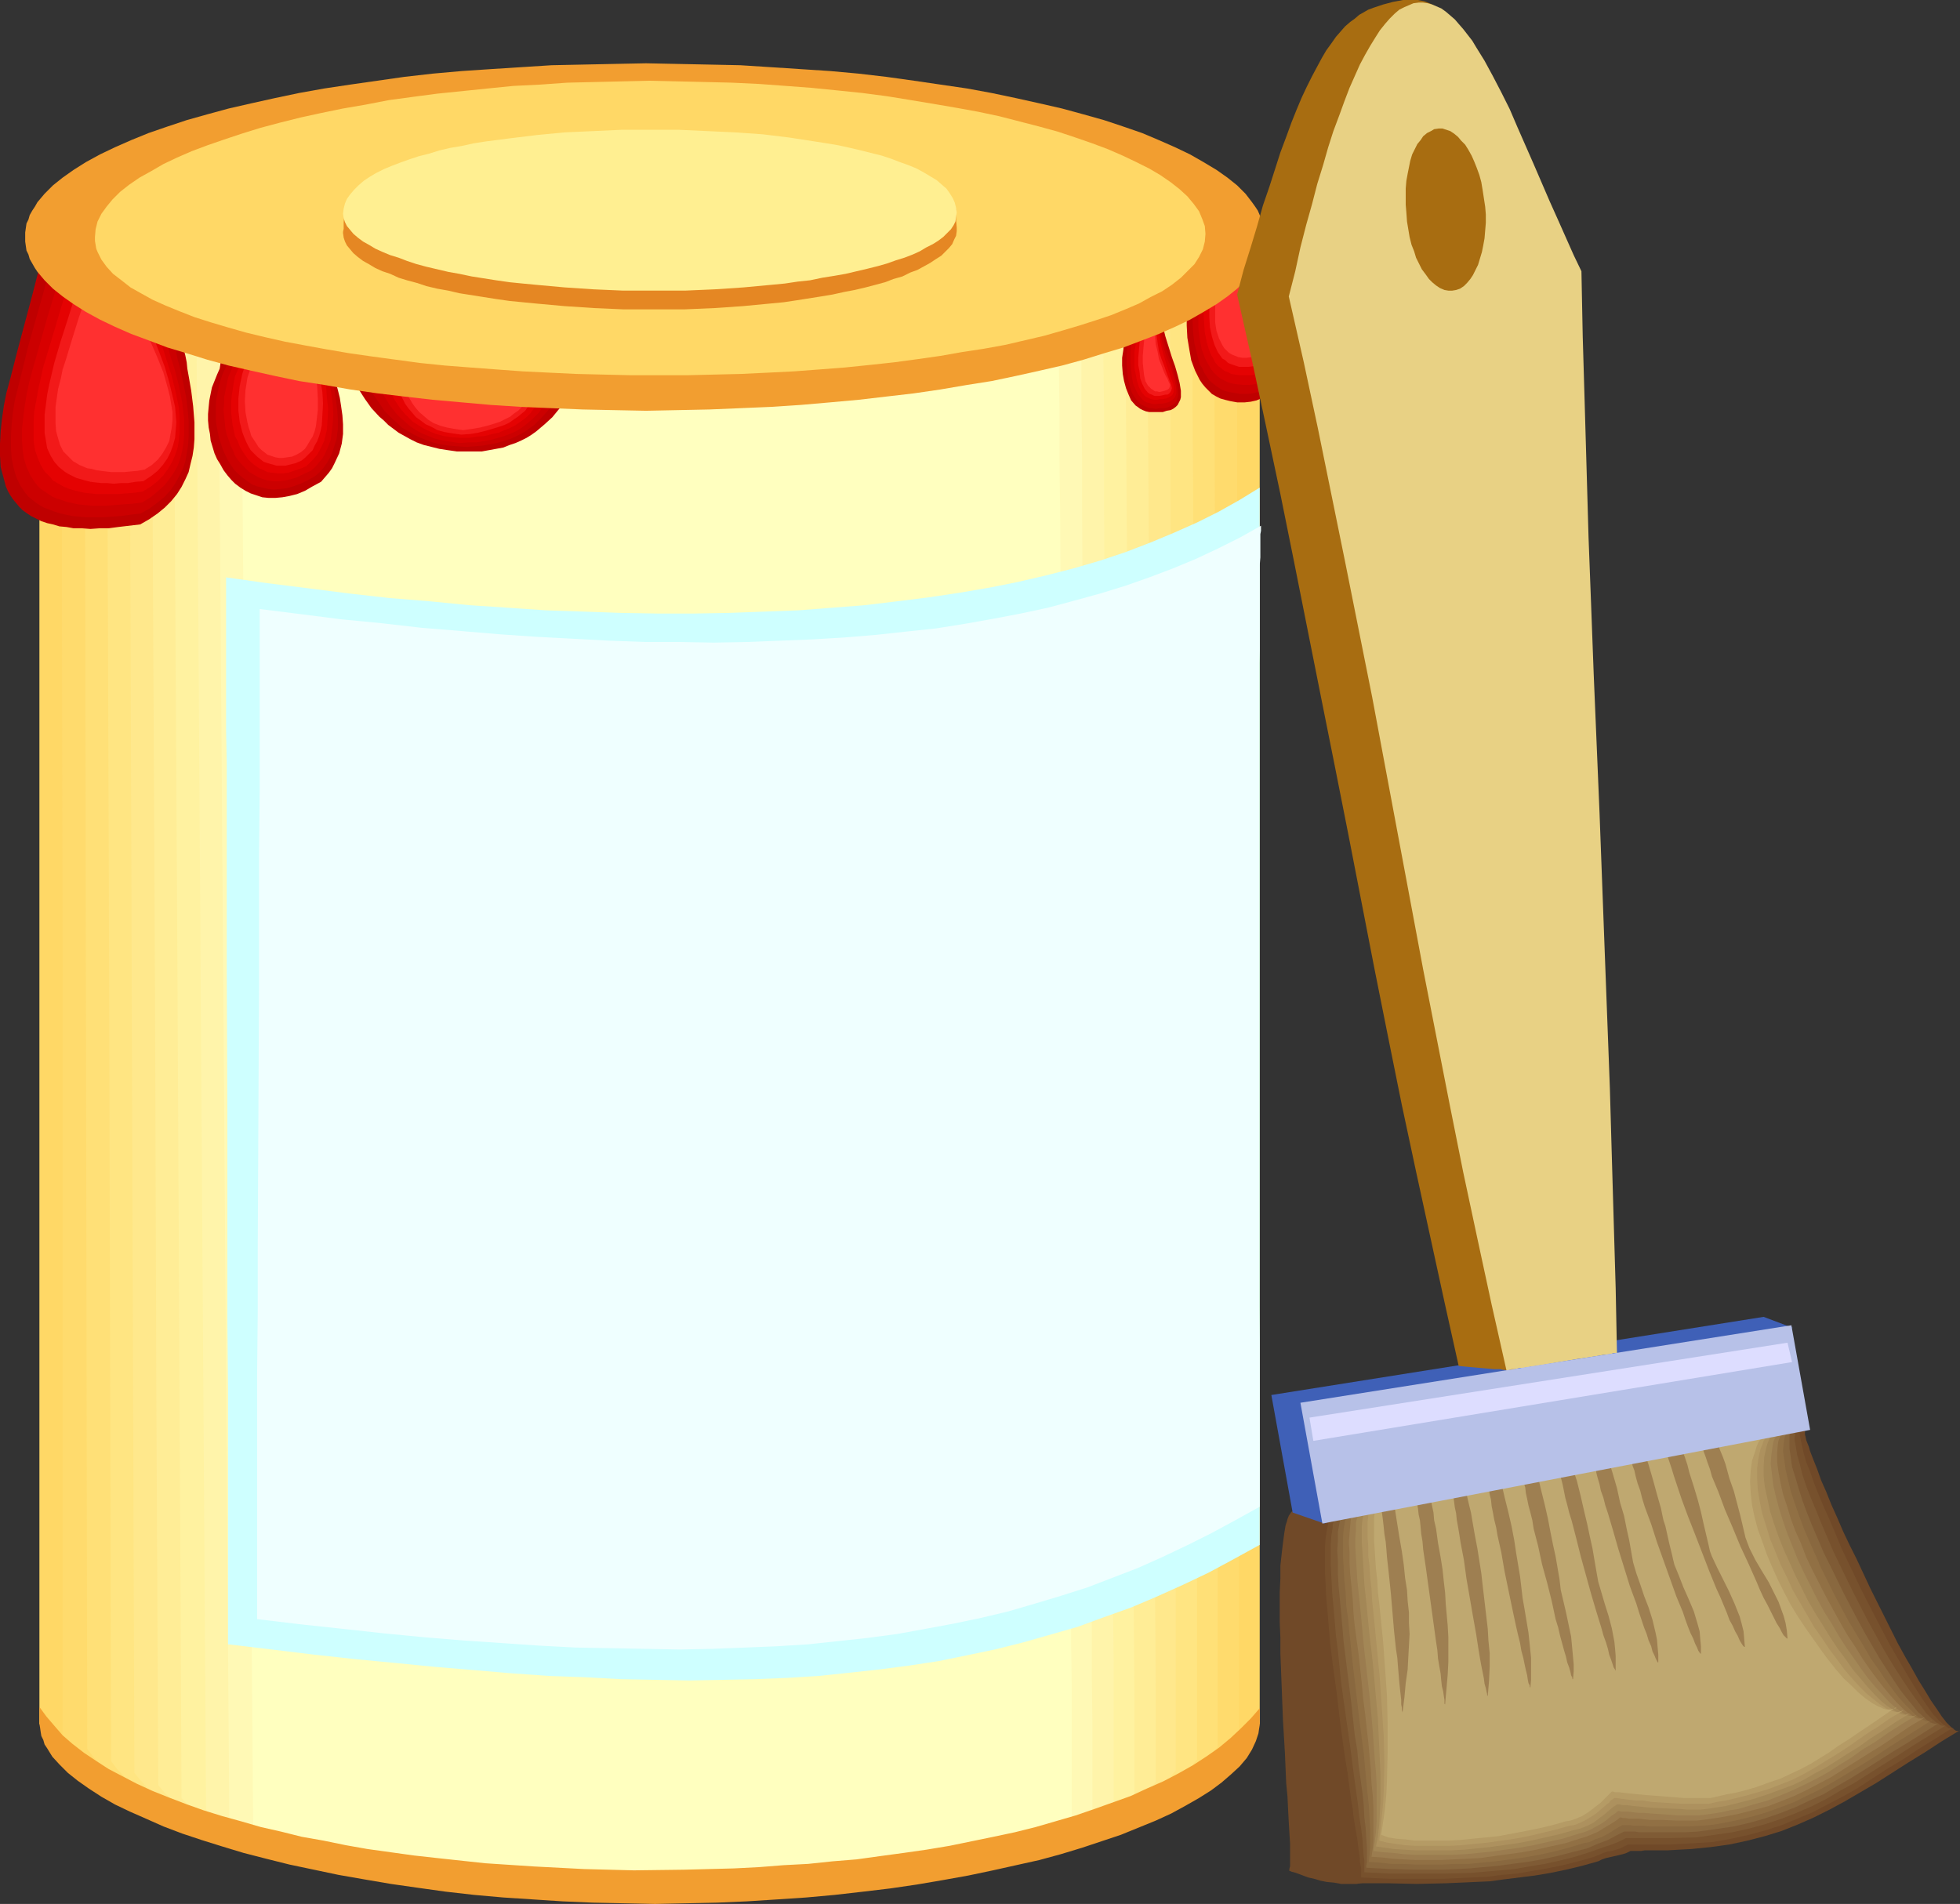 <?xml version="1.0" encoding="UTF-8" standalone="no"?>
<svg
   version="1.0"
   width="129.724mm"
   height="126.035mm"
   id="svg62"
   sodipodi:docname="Paintbrush &amp; Can 10.wmf"
   xmlns:inkscape="http://www.inkscape.org/namespaces/inkscape"
   xmlns:sodipodi="http://sodipodi.sourceforge.net/DTD/sodipodi-0.dtd"
   xmlns="http://www.w3.org/2000/svg"
   xmlns:svg="http://www.w3.org/2000/svg">
  <rect width="100%" height="100%" fill="#333333" stroke="none"/>
  <sodipodi:namedview
     id="namedview62"
     pagecolor="#ffffff"
     bordercolor="#000000"
     borderopacity="0.25"
     inkscape:showpageshadow="2"
     inkscape:pageopacity="0.0"
     inkscape:pagecheckerboard="0"
     inkscape:deskcolor="#d1d1d1"
     inkscape:document-units="mm" />
  <defs
     id="defs1">
    <pattern
       id="WMFhbasepattern"
       patternUnits="userSpaceOnUse"
       width="6"
       height="6"
       x="0"
       y="0" />
  </defs>
  <path
     style="fill:#ffd866;fill-opacity:1;fill-rule:evenodd;stroke:none"
     d="M 9.858,53.969 H 315.12 V 431.271 l -2.262,2.585 -2.424,2.585 -2.586,2.262 -2.909,2.424 -3.232,2.262 -3.394,2.101 -3.555,2.101 -3.878,1.939 -4.04,1.939 -4.202,1.777 -4.363,1.777 -4.525,1.616 -4.848,1.454 -4.848,1.616 -5.01,1.293 -5.333,1.293 -5.333,1.293 -5.494,1.131 -5.494,0.97 -5.656,0.97 -5.818,0.97 -5.818,0.808 -5.979,0.646 -6.141,0.646 -5.979,0.646 -6.141,0.485 -6.302,0.323 -6.141,0.323 -12.605,0.323 -12.443,0.162 -12.605,-0.162 -12.443,-0.646 -6.141,-0.323 -6.141,-0.485 -5.979,-0.646 -5.979,-0.646 -5.818,-0.646 -5.818,-0.808 -5.818,-0.808 -5.494,-0.97 -5.494,-0.97 -5.333,-1.131 -5.333,-1.293 -5.01,-1.131 -5.01,-1.293 -4.686,-1.454 -4.686,-1.454 -4.363,-1.616 -4.363,-1.616 -4.04,-1.616 -3.878,-1.777 -3.555,-1.939 -3.394,-1.777 -3.232,-2.101 -2.909,-2.101 -2.747,-2.101 -2.424,-2.262 -2.262,-2.101 -1.939,-2.424 -1.616,-2.424 z"
     id="path1" />
  <path
     style="fill:#ffdb6d;fill-opacity:1;fill-rule:evenodd;stroke:none"
     d="M 15.514,53.969 H 309.464 v 47.344 47.344 l 0.323,95.497 v 95.335 l 0.162,47.344 v 47.183 l -1.939,2.424 -2.262,2.424 -2.586,2.262 -2.747,2.101 -2.909,2.101 -3.232,2.101 -3.394,1.777 -3.717,1.939 -3.717,1.777 -4.04,1.777 -4.202,1.616 -4.363,1.454 -4.525,1.454 -4.848,1.454 -4.848,1.293 -4.848,1.131 -5.171,1.131 -5.333,1.131 -5.333,0.97 -5.494,0.97 -5.656,0.808 -5.494,0.808 -5.818,0.646 -5.818,0.646 -5.818,0.485 -5.979,0.485 -12.12,0.646 -12.12,0.323 -12.12,0.162 -12.12,-0.162 -11.958,-0.646 -11.958,-0.646 -5.818,-0.485 -5.818,-0.646 -5.656,-0.646 -5.656,-0.808 -5.494,-0.808 -5.494,-0.808 -5.333,-0.97 -5.171,-0.97 -5.01,-1.131 -5.01,-1.131 -4.686,-1.293 -4.686,-1.293 -4.525,-1.293 -4.202,-1.454 -4.202,-1.616 -3.878,-1.616 -3.878,-1.616 -3.394,-1.616 -3.394,-1.777 -3.07,-1.939 -2.909,-1.939 -2.586,-1.939 -2.424,-2.101 -2.101,-2.101 -1.778,-2.262 -1.616,-2.262 v -95.012 -95.012 l -0.162,-95.174 z"
     id="path2" />
  <path
     style="fill:#ffe077;fill-opacity:1;fill-rule:evenodd;stroke:none"
     d="M 21.17,53.969 H 303.808 v 47.344 l 0.162,47.829 v 48.152 l 0.323,48.314 v 48.152 l 0.162,48.152 0.162,47.668 v 47.506 l -1.778,2.262 -2.101,2.101 -2.262,2.101 -2.586,2.101 -2.909,1.777 -2.909,1.939 -3.232,1.777 -3.394,1.777 -3.555,1.454 -3.878,1.616 -4.04,1.454 -4.202,1.616 -4.363,1.293 -4.363,1.293 -4.686,1.131 -4.848,1.131 -4.848,1.131 -5.171,0.97 -5.01,0.97 -5.333,0.808 -5.333,0.808 -5.494,0.646 -5.494,0.646 -5.656,0.646 -11.312,0.97 -11.635,0.646 -11.635,0.323 -11.797,0.162 -11.635,-0.162 -11.635,-0.485 -11.474,-0.646 -11.312,-1.131 -5.494,-0.485 -5.494,-0.808 -5.333,-0.646 -5.171,-0.808 -5.171,-0.808 -5.01,-0.97 -4.848,-1.131 -4.848,-0.97 -4.686,-1.131 -4.525,-1.293 -4.363,-1.131 -4.04,-1.293 -4.04,-1.454 -3.878,-1.454 -3.555,-1.616 -3.394,-1.616 -3.232,-1.616 -2.909,-1.777 -2.747,-1.777 -2.586,-1.777 -2.262,-1.939 -2.101,-1.939 -1.616,-2.101 -1.616,-2.101 z"
     id="path3" />
  <path
     style="fill:#ffe582;fill-opacity:1;fill-rule:evenodd;stroke:none"
     d="m 26.664,53.969 h 271.649 v 23.753 23.753 l 0.162,24.076 v 24.076 l 0.162,48.637 0.323,48.799 0.162,48.799 0.162,48.476 0.162,24.238 v 24.076 23.753 23.753 l -1.616,2.101 -1.778,1.939 -2.262,1.777 -2.262,1.939 -2.586,1.777 -2.909,1.616 -3.07,1.616 -3.232,1.616 -3.394,1.454 -3.555,1.454 -3.878,1.454 -4.04,1.293 -4.04,1.293 -4.363,1.131 -4.525,1.131 -4.525,1.131 -4.686,0.808 -4.848,0.97 -4.848,0.97 -5.171,0.646 -5.171,0.808 -5.171,0.646 -5.333,0.646 -5.333,0.485 -10.989,0.808 -11.15,0.646 -11.312,0.485 h -11.312 l -11.312,-0.162 -11.15,-0.323 -11.15,-0.646 -10.827,-0.97 -5.494,-0.485 -5.171,-0.646 -5.171,-0.646 -5.01,-0.646 -5.01,-0.808 -4.848,-0.97 -4.848,-0.808 -4.525,-1.131 -4.525,-0.97 -4.363,-1.131 -4.202,-1.131 -4.04,-1.293 -3.717,-1.293 -3.717,-1.293 -3.555,-1.454 -3.232,-1.454 -3.07,-1.454 -2.909,-1.616 -2.747,-1.616 -2.424,-1.777 -2.101,-1.777 -1.939,-1.939 -1.778,-1.777 -1.454,-1.939 -0.485,-193.256 z"
     id="path4" />
  <path
     style="fill:#ffe88c;fill-opacity:1;fill-rule:evenodd;stroke:none"
     d="M 32.32,53.969 H 292.657 v 23.753 l 0.162,23.915 v 24.076 l 0.162,24.399 v 24.561 l 0.162,24.561 0.323,49.283 0.162,49.283 0.162,24.561 0.162,24.399 v 24.399 l 0.162,24.076 v 24.076 23.591 l -1.454,1.777 -1.616,1.777 -1.939,1.777 -2.262,1.777 -2.424,1.616 -2.586,1.454 -2.909,1.616 -3.07,1.293 -3.232,1.454 -3.394,1.293 -3.555,1.293 -3.717,1.131 -4.04,1.293 -4.04,0.97 -4.202,1.131 -4.363,0.97 -4.525,0.808 -4.686,0.97 -4.686,0.646 -4.848,0.808 -4.848,0.646 -5.01,0.646 -5.171,0.646 -5.171,0.485 -10.504,0.808 -10.666,0.485 -10.989,0.485 -10.827,0.162 -10.827,-0.162 -10.989,-0.323 -10.666,-0.646 -10.504,-0.808 -5.171,-0.485 -5.01,-0.485 -5.01,-0.646 -5.01,-0.646 -4.686,-0.646 -4.686,-0.808 -4.686,-0.808 -4.363,-0.97 -4.363,-0.97 -4.202,-0.97 -4.04,-1.131 -3.878,-1.131 -3.717,-1.131 -3.555,-1.293 -3.394,-1.293 -3.232,-1.293 -2.909,-1.454 -2.909,-1.454 -2.586,-1.454 -2.262,-1.616 -2.101,-1.616 -1.939,-1.777 -1.616,-1.777 -1.454,-1.777 -0.646,-194.71 z"
     id="path5" />
  <path
     style="fill:#ffed96;fill-opacity:1;fill-rule:evenodd;stroke:none"
     d="M 37.814,53.969 H 287.163 v 23.753 24.076 l 0.162,24.238 0.162,24.561 0.162,24.723 0.162,24.884 0.323,49.768 0.323,49.93 0.162,24.884 0.162,24.561 v 24.561 l 0.162,24.238 0.162,24.076 v 23.591 l -1.293,1.777 -1.616,1.616 -1.778,1.616 -2.101,1.454 -2.101,1.454 -2.424,1.293 -2.747,1.454 -2.909,1.293 -3.07,1.293 -3.07,1.131 -3.394,1.131 -3.555,1.131 -3.878,0.97 -3.717,0.97 -4.04,0.97 -4.202,0.808 -8.726,1.777 -4.525,0.646 -9.373,1.293 -4.848,0.485 -9.858,0.97 -10.019,0.808 -10.342,0.646 -10.342,0.323 -10.504,0.162 -10.666,-0.162 -10.342,-0.323 -10.342,-0.323 -10.019,-0.808 -10.019,-0.97 -4.686,-0.485 -4.686,-0.485 -4.686,-0.646 -4.525,-0.808 -4.525,-0.646 -4.202,-0.97 -4.202,-0.808 -4.04,-0.808 -3.878,-0.97 -3.878,-1.131 -3.555,-0.97 -3.394,-1.131 -3.232,-1.131 -3.07,-1.293 -2.909,-1.293 -2.586,-1.293 -2.586,-1.454 -2.262,-1.454 -1.939,-1.454 -1.939,-1.616 -1.454,-1.454 -1.454,-1.777 -0.485,-97.921 -0.323,-98.244 -0.485,-98.244 z"
     id="path6" />
  <path
     style="fill:#fff2a0;fill-opacity:1;fill-rule:evenodd;stroke:none"
     d="M 43.309,53.969 H 281.668 v 23.753 24.076 l 0.162,24.561 0.162,24.723 0.162,24.884 0.162,25.046 0.323,50.415 0.485,50.415 0.162,25.046 0.162,24.884 0.162,24.723 v 24.399 l 0.162,24.076 v 23.753 l -1.131,1.454 -1.454,1.454 -1.616,1.454 -1.778,1.293 -1.939,1.293 -2.262,1.293 -2.586,1.131 -2.586,1.293 -2.909,1.131 -2.909,0.97 -3.232,1.131 -3.394,0.97 -3.555,0.97 -3.555,0.97 -3.878,0.808 -4.04,0.646 -4.04,0.808 -4.202,0.808 -4.202,0.646 -4.525,0.485 -4.363,0.646 -4.686,0.646 -9.373,0.808 -9.696,0.646 -9.858,0.646 -10.019,0.323 -10.019,0.162 h -10.181 l -10.019,-0.323 -9.858,-0.323 -9.858,-0.646 -9.534,-0.808 -9.211,-0.97 -4.363,-0.646 -4.363,-0.485 -4.363,-0.808 -4.04,-0.646 -4.04,-0.808 -4.04,-0.808 -3.717,-0.808 -3.555,-0.97 -3.555,-0.97 -3.232,-0.97 -3.232,-1.131 -2.909,-0.97 -2.747,-1.131 -2.586,-1.293 -2.424,-1.131 -2.101,-1.454 -2.101,-1.293 -1.616,-1.454 -1.616,-1.454 -1.293,-1.454 -0.97,-197.78 z"
     id="path7" />
  <path
     style="fill:#fff4aa;fill-opacity:1;fill-rule:evenodd;stroke:none"
     d="M 48.965,53.969 H 276.012 V 77.722 89.841 l 0.162,12.119 v 24.723 l 0.162,24.884 0.323,25.046 0.162,25.369 0.485,50.899 0.485,51.061 0.162,25.207 0.323,25.207 v 24.884 l 0.162,24.399 0.162,12.28 v 11.957 23.753 l -0.97,1.293 -1.131,1.293 -1.454,1.293 -1.616,1.131 -1.939,1.131 -2.101,1.131 -2.101,1.131 -2.586,0.97 -2.586,0.97 -2.909,0.97 -2.909,0.97 -3.232,0.808 -3.232,0.808 -3.555,0.808 -3.555,0.808 -3.878,0.808 -3.717,0.646 -4.04,0.646 -8.242,1.131 -4.363,0.485 -4.363,0.485 -9.05,0.808 -9.211,0.646 -9.373,0.646 -9.696,0.323 -9.696,0.162 h -9.696 l -9.534,-0.162 -9.534,-0.323 -9.373,-0.646 -9.211,-0.646 -4.525,-0.323 -8.565,-0.97 -8.403,-1.131 -3.878,-0.646 -4.04,-0.646 -3.555,-0.646 -3.717,-0.808 -3.394,-0.808 -3.394,-0.808 -3.232,-0.97 -2.909,-0.97 -2.909,-0.97 -2.586,-0.97 -2.586,-1.131 -2.262,-1.131 -2.101,-1.131 -1.939,-1.131 -1.616,-1.293 -1.454,-1.454 -1.131,-1.293 -1.293,-199.396 -0.646,-99.698 z"
     id="path8" />
  <path
     style="fill:#fff9b5;fill-opacity:1;fill-rule:evenodd;stroke:none"
     d="M 54.459,53.969 H 270.356 v 23.753 l 0.162,12.28 v 12.119 l 0.162,12.28 v 12.442 l 0.162,25.207 0.162,25.369 0.323,25.53 0.97,102.93 0.323,25.692 0.162,25.369 0.162,25.046 0.162,12.28 v 12.442 12.119 l 0.162,12.119 v 23.753 l -0.808,1.131 -0.97,1.131 -1.293,0.97 -1.454,1.131 -1.616,0.97 -1.939,0.97 -2.101,0.808 -2.262,0.97 -2.424,0.808 -2.586,0.808 -2.909,0.808 -2.909,0.808 -3.07,0.646 -3.232,0.808 -3.394,0.646 -3.555,0.646 -3.717,0.646 -3.717,0.485 -3.878,0.485 -4.04,0.646 -4.04,0.323 -4.202,0.485 -8.565,0.646 -8.726,0.646 -9.05,0.485 -9.211,0.323 -9.211,0.162 -9.211,0.162 -9.373,-0.162 -9.05,-0.323 -9.05,-0.323 -8.726,-0.646 -8.565,-0.646 -8.08,-0.808 -7.918,-1.131 -3.717,-0.485 -3.555,-0.646 -3.555,-0.646 -3.232,-0.808 -3.232,-0.646 -3.07,-0.808 -2.909,-0.808 -2.747,-0.808 -2.586,-0.97 -2.424,-0.97 -2.101,-0.97 -2.101,-0.97 -1.778,-1.131 -1.616,-1.131 -1.293,-1.131 -1.131,-1.131 -1.454,-201.012 z"
     id="path9" />
  <path
     style="fill:#ffffbf;fill-opacity:1;fill-rule:evenodd;stroke:none"
     d="M 60.115,53.969 H 264.862 V 65.765 77.884 90.003 l 0.162,12.28 v 12.442 l 0.162,12.442 0.162,25.207 0.323,25.692 0.162,25.854 0.646,52.03 0.646,52.03 0.162,25.854 0.323,25.53 0.162,25.207 0.162,12.604 v 12.28 l 0.162,12.28 v 12.119 11.957 11.957 l -0.485,0.808 -0.97,0.97 -0.97,0.808 -1.293,0.808 -1.616,0.97 -1.616,0.646 -1.939,0.808 -1.939,0.808 -2.262,0.808 -2.424,0.646 -2.747,0.646 -2.747,0.646 -2.909,0.646 -2.909,0.485 -3.232,0.646 -3.394,0.485 -3.394,0.646 -3.555,0.485 -3.717,0.485 -3.717,0.323 -3.878,0.485 -4.04,0.323 -8.08,0.646 -8.403,0.646 -8.565,0.323 -8.726,0.323 -8.888,0.162 -8.888,0.162 h -8.888 l -8.726,-0.162 -8.565,-0.323 -8.403,-0.485 -8.242,-0.646 -3.878,-0.323 -3.878,-0.323 -3.878,-0.485 -3.555,-0.323 -3.555,-0.485 -3.555,-0.485 -3.394,-0.646 -3.07,-0.646 -3.07,-0.485 -3.07,-0.808 -2.747,-0.646 -2.586,-0.808 -2.424,-0.646 -2.262,-0.808 -2.101,-0.97 -1.939,-0.808 -1.778,-0.97 -1.454,-0.97 -1.293,-0.97 -1.131,-1.131 z"
     id="path10" />
  <path
     style="fill:#f29e30;fill-opacity:1;fill-rule:evenodd;stroke:none"
     d="m 315.12,427.393 v 4.201 l -0.162,0.97 -0.162,1.131 -0.646,1.939 -0.97,2.101 -1.293,2.101 -1.778,2.101 -2.101,1.939 -2.424,2.101 -2.586,1.939 -3.07,1.939 -3.394,1.939 -3.555,1.939 -3.878,1.777 -4.363,1.777 -4.363,1.777 -4.848,1.616 -4.848,1.616 -5.333,1.616 -5.333,1.454 -5.818,1.293 -5.818,1.293 -6.141,1.293 -6.302,1.131 -6.626,1.131 -6.626,0.97 -6.787,0.808 -7.11,0.808 -7.11,0.646 -7.272,0.485 -7.595,0.485 -7.434,0.323 -7.757,0.162 -7.757,0.162 -7.757,-0.162 -7.757,-0.162 -7.595,-0.323 -7.434,-0.485 -7.434,-0.485 -7.272,-0.646 -7.11,-0.808 -6.949,-0.97 -6.787,-0.97 -6.626,-1.131 -6.464,-1.131 -6.141,-1.293 -6.141,-1.293 -5.818,-1.454 -5.656,-1.454 -5.333,-1.616 -5.171,-1.616 -4.848,-1.616 -4.686,-1.777 -4.363,-1.939 -4.04,-1.777 -3.717,-1.777 -3.394,-1.939 -3.232,-2.101 -2.747,-1.939 -2.424,-1.939 -2.101,-2.101 -1.778,-1.939 -1.293,-2.101 -0.646,-0.97 -0.323,-1.131 -0.485,-0.97 -0.162,-0.97 -0.162,-1.131 -0.162,-0.97 v -4.201 l 1.778,2.424 1.939,2.262 2.101,2.424 2.424,2.101 2.909,2.262 2.909,1.939 3.232,2.101 3.394,1.777 3.717,1.939 3.878,1.777 4.04,1.616 4.202,1.616 4.525,1.616 4.686,1.454 4.686,1.293 5.01,1.454 5.01,1.131 5.171,1.293 5.494,0.97 5.494,1.131 5.494,0.97 5.818,0.808 5.818,0.808 5.818,0.646 5.979,0.646 5.979,0.646 12.282,0.808 12.443,0.646 12.443,0.323 12.605,-0.162 12.443,-0.323 6.302,-0.323 6.141,-0.485 6.141,-0.323 6.141,-0.646 5.979,-0.485 5.818,-0.808 5.979,-0.808 5.656,-0.808 5.818,-0.97 5.494,-1.131 5.494,-1.131 5.333,-1.131 5.171,-1.293 5.01,-1.454 5.01,-1.454 4.686,-1.616 4.525,-1.616 4.525,-1.616 4.202,-1.939 4.04,-1.777 3.717,-1.939 3.717,-2.101 3.232,-2.101 3.232,-2.262 2.909,-2.424 2.586,-2.424 2.424,-2.424 z"
     id="path11" />
  <path
     style="fill:#ceffff;fill-opacity:1;fill-rule:evenodd;stroke:none"
     d="m 56.56,144.457 10.342,1.454 10.342,1.293 10.181,1.293 10.019,1.131 10.019,0.808 9.858,0.97 9.696,0.646 9.534,0.646 9.534,0.323 9.211,0.323 9.211,0.162 h 9.05 l 8.888,-0.162 8.726,-0.323 8.565,-0.323 8.403,-0.646 8.242,-0.646 8.08,-0.97 7.757,-0.97 7.595,-1.131 7.595,-1.293 7.272,-1.454 6.949,-1.616 6.949,-1.777 6.626,-1.939 6.302,-2.101 6.302,-2.424 5.818,-2.424 5.818,-2.585 5.494,-2.747 5.171,-2.909 5.01,-3.07 v 264.515 l -6.464,3.555 -6.302,3.393 -6.464,3.07 -6.464,2.909 -6.464,2.747 -6.787,2.424 -6.626,2.424 -6.787,1.939 -6.787,1.939 -7.11,1.777 -6.949,1.454 -7.11,1.454 -7.434,1.131 -7.434,0.97 -7.434,0.808 -7.757,0.808 -7.757,0.485 -8.08,0.323 -8.08,0.162 -8.403,0.162 -8.403,-0.162 -8.726,-0.162 -8.888,-0.485 -9.05,-0.323 -9.211,-0.646 -9.534,-0.808 -9.696,-0.808 -9.858,-0.97 -10.181,-0.97 -10.342,-1.131 -10.666,-1.293 -10.827,-1.293 v -38.457 -8.079 -16.805 l -0.162,-17.128 v -17.451 -17.774 -17.774 l -0.162,-35.549 v -17.451 -17.29 -16.643 l -0.162,-8.241 z"
     id="path12" />
  <path
     style="fill:#efffff;fill-opacity:1;fill-rule:evenodd;stroke:none"
     d="m 64.963,152.375 10.342,1.293 10.181,1.293 10.019,0.97 9.858,1.131 9.858,0.808 9.534,0.808 9.373,0.646 9.211,0.485 9.05,0.485 8.888,0.323 h 8.726 l 8.565,0.162 8.403,-0.162 8.242,-0.323 8.08,-0.323 8.08,-0.485 7.757,-0.646 7.434,-0.808 7.595,-0.808 7.11,-1.131 7.272,-1.293 6.787,-1.293 6.787,-1.454 6.626,-1.777 6.464,-1.777 6.302,-1.939 5.979,-2.101 5.979,-2.262 5.818,-2.424 5.494,-2.585 5.494,-2.747 5.171,-2.909 v 0.485 0.808 l -0.162,0.808 v 1.293 1.293 1.454 1.777 l -0.162,1.939 v 4.363 2.424 2.585 2.747 9.21 l -0.162,3.393 v 14.543 4.04 83.216 19.875 38.78 l 0.162,9.21 v 41.204 l -6.141,3.393 -5.979,3.232 -6.141,3.07 -6.141,2.909 -6.141,2.747 -6.302,2.424 -6.302,2.424 -6.626,2.101 -6.464,1.939 -6.626,1.939 -6.787,1.616 -6.949,1.454 -6.949,1.293 -7.11,1.293 -7.272,0.97 -7.434,0.808 -7.595,0.808 -7.757,0.485 -7.918,0.323 -8.242,0.323 -8.242,0.162 -8.565,-0.162 -8.565,-0.162 -8.888,-0.162 -9.211,-0.485 -9.373,-0.646 -9.534,-0.646 -9.858,-0.808 -10.019,-0.97 -10.342,-1.131 -10.504,-1.131 -10.827,-1.293 v -29.732 -15.512 -15.835 l 0.162,-16.159 v -16.159 l 0.162,-32.963 0.162,-32.963 v -16.32 -15.997 l 0.162,-15.835 v -15.512 z"
     id="path13" />
  <path
     style="fill:#bf0000;fill-opacity:1;fill-rule:evenodd;stroke:none"
     d="m 35.067,131.207 2.262,-1.293 2.101,-1.454 1.778,-1.454 1.616,-1.616 1.454,-1.777 1.131,-1.777 0.97,-1.939 0.808,-1.777 0.485,-2.101 0.485,-1.939 0.323,-2.101 0.162,-2.101 v -2.101 -2.101 l -0.323,-4.04 -0.485,-3.878 -0.646,-3.716 -0.323,-1.777 -0.162,-1.616 -0.323,-1.616 -0.323,-1.293 -0.162,-1.293 v -1.131 -1.131 l 0.162,-0.808 0.162,-0.646 0.323,-0.485 0.485,-0.323 0.808,-0.162 1.454,0.162 1.293,0.162 0.97,0.162 0.97,0.485 0.808,0.485 0.646,0.485 0.485,0.646 0.323,0.646 0.323,0.808 0.162,0.808 v 1.777 1.777 l -0.323,2.101 -0.646,1.454 -0.646,1.616 -0.646,1.616 -0.323,1.616 -0.323,1.616 -0.162,1.616 -0.162,1.777 v 1.616 l 0.162,1.777 0.323,1.616 0.162,1.616 0.485,1.616 0.485,1.616 0.646,1.454 0.808,1.293 0.808,1.454 0.97,1.293 0.97,1.131 0.97,0.97 1.293,0.97 1.293,0.808 1.293,0.646 1.454,0.485 1.454,0.485 1.616,0.162 h 1.616 l 1.778,-0.162 1.778,-0.323 1.939,-0.485 1.939,-0.808 1.939,-1.131 2.101,-1.131 0.97,-1.131 0.97,-1.131 0.808,-1.131 0.646,-1.293 1.131,-2.424 0.646,-2.424 0.323,-2.424 v -2.424 l -0.162,-2.262 -0.323,-2.262 -0.323,-2.101 -0.485,-1.939 -0.485,-1.777 -0.323,-1.777 -0.162,-1.293 -0.162,-1.293 v -0.485 l 0.162,-0.485 0.162,-0.323 0.323,-0.162 0.323,-0.323 h 0.323 l 0.323,0.162 0.323,0.323 0.323,0.323 0.323,0.485 0.485,0.485 0.323,0.808 0.485,0.646 0.323,0.97 0.485,0.808 0.646,0.97 1.131,1.939 1.454,2.262 1.616,2.262 1.939,2.101 1.131,0.97 1.131,1.131 1.293,0.97 1.293,0.97 1.454,0.808 1.454,0.808 1.616,0.808 1.778,0.646 1.939,0.485 1.939,0.485 2.101,0.323 2.262,0.323 h 2.101 2.101 2.101 l 1.778,-0.323 1.778,-0.323 1.778,-0.323 1.616,-0.646 1.454,-0.485 1.454,-0.646 1.293,-0.646 1.293,-0.808 1.131,-0.808 2.101,-1.777 1.939,-1.777 1.454,-1.777 1.454,-1.777 1.131,-1.777 1.131,-1.616 0.323,-0.808 0.485,-0.646 0.646,-1.131 0.646,-0.97 0.323,-0.323 0.323,-0.162 1.454,-0.97 1.131,-0.808 0.97,-0.97 0.646,-0.808 0.485,-0.808 0.162,-0.97 -0.162,-0.808 -0.162,-0.97 -0.485,-0.808 -0.646,-0.97 -0.97,-0.808 -1.131,-0.808 -1.293,-0.97 -1.454,-0.808 -1.616,-0.808 -1.778,-0.808 -1.939,-0.808 -2.101,-0.97 -2.101,-0.808 -2.424,-0.808 -2.424,-0.808 -2.586,-0.646 -2.747,-0.97 -2.747,-0.646 -5.979,-1.616 -6.141,-1.454 -6.464,-1.454 -6.787,-1.454 -6.626,-1.293 -6.949,-1.293 -13.736,-2.424 -6.787,-1.131 -6.626,-1.131 -6.302,-0.97 -6.141,-0.97 -2.909,-0.485 -2.909,-0.485 -2.747,-0.323 -2.586,-0.485 -2.424,-0.323 -2.424,-0.323 -2.262,-0.323 -2.101,-0.323 -2.101,-0.323 -1.778,-0.323 -1.616,-0.162 -1.454,-0.323 -1.293,-0.162 -1.131,-0.162 -0.97,-0.162 -0.646,-0.162 -0.323,3.07 -0.485,3.232 -0.646,3.393 -0.808,3.555 -1.778,6.948 -3.878,14.543 -1.778,6.948 -0.97,3.555 -0.646,3.232 -0.485,3.393 -0.323,3.07 L 0,111.009 v 3.07 l 0.162,2.747 0.646,2.424 0.646,2.424 0.485,1.131 0.646,1.131 0.646,0.97 0.808,0.97 0.808,0.97 0.808,0.808 1.131,0.808 0.97,0.646 1.293,0.646 1.293,0.646 1.454,0.485 1.454,0.323 1.616,0.485 1.778,0.162 1.778,0.323 h 2.101 l 2.101,0.162 2.262,-0.162 h 2.262 l 2.424,-0.323 2.747,-0.323 z"
     id="path14" />
  <path
     style="fill:#cc0000;fill-opacity:1;fill-rule:evenodd;stroke:none"
     d="m 35.229,128.46 2.262,-1.293 1.939,-1.454 1.778,-1.454 1.454,-1.616 1.131,-1.616 0.97,-1.777 0.97,-1.939 0.646,-1.939 0.323,-1.939 0.323,-1.939 0.162,-2.101 v -2.101 -1.939 l -0.162,-2.101 -0.485,-4.04 -0.808,-3.878 -0.808,-3.716 -0.485,-1.616 -0.323,-1.777 -0.323,-1.454 -0.162,-1.454 -0.323,-1.293 -0.162,-1.131 v -0.97 l 0.162,-0.808 0.162,-0.646 0.323,-0.646 0.485,-0.162 0.808,-0.162 h 1.454 l 1.293,0.323 1.454,0.162 1.293,0.485 1.131,0.485 0.97,0.646 1.131,0.646 0.808,0.646 0.808,0.808 0.646,0.808 0.485,0.97 0.485,0.97 0.323,0.97 v 0.97 0.97 0.97 l -0.808,1.454 -0.808,1.616 -0.485,1.454 -0.485,1.616 -0.323,1.777 -0.323,1.454 -0.162,1.777 v 1.616 1.616 l 0.162,1.616 0.323,1.616 0.323,1.616 0.485,1.454 0.485,1.454 0.646,1.454 0.646,1.293 0.808,1.293 0.808,1.131 0.97,0.97 1.131,0.97 1.131,0.808 1.131,0.808 1.293,0.485 1.293,0.323 1.454,0.323 1.454,0.162 1.616,-0.162 1.616,-0.162 1.616,-0.485 1.778,-0.646 1.778,-0.808 1.939,-1.131 1.131,-0.97 0.97,-1.131 0.808,-1.131 0.646,-1.131 0.646,-1.293 0.323,-1.131 0.808,-2.424 0.323,-2.585 v -2.424 l -0.162,-2.424 -0.323,-2.424 -0.323,-2.262 -0.485,-2.101 -0.485,-2.101 -0.323,-1.777 -0.323,-1.454 v -1.293 -0.646 -0.323 l 0.323,-0.485 0.162,-0.162 0.808,-0.162 h 0.97 l 0.646,0.162 0.646,0.323 0.646,0.323 0.646,0.485 0.646,0.646 0.485,0.808 1.131,1.616 1.131,1.939 1.293,2.262 1.293,2.262 1.616,2.262 1.616,2.424 2.101,2.101 1.131,0.97 1.131,1.131 1.454,0.808 1.293,0.808 1.616,0.808 1.616,0.646 1.778,0.646 1.939,0.485 2.101,0.323 2.101,0.162 2.262,0.162 2.101,-0.162 1.939,-0.162 1.778,-0.323 1.778,-0.323 1.616,-0.485 1.616,-0.485 1.454,-0.646 1.293,-0.646 1.131,-0.646 1.131,-0.808 1.131,-0.808 1.778,-1.777 1.616,-1.777 1.454,-1.777 0.97,-1.777 0.97,-1.616 0.808,-1.616 0.323,-0.808 0.323,-0.646 0.646,-1.131 0.485,-0.808 0.323,-0.323 0.323,-0.162 1.454,-0.97 1.131,-0.97 0.97,-0.808 0.808,-0.808 0.323,-0.97 0.323,-0.808 v -0.808 l -0.323,-0.97 -0.323,-0.808 -0.646,-0.808 -0.808,-0.808 -1.131,-0.808 -1.131,-0.808 -1.293,-0.808 -1.616,-0.808 -1.778,-0.808 -1.778,-0.808 -1.939,-0.808 -2.101,-0.808 -2.262,-0.646 -2.424,-0.808 -2.424,-0.646 -2.586,-0.808 -2.747,-0.646 -5.656,-1.454 -5.979,-1.293 -6.302,-1.454 -6.464,-1.293 -6.626,-1.131 -6.626,-1.131 -13.251,-2.262 -6.626,-0.97 -6.302,-0.97 -6.302,-0.97 -5.818,-0.808 -2.909,-0.485 -2.747,-0.323 -2.586,-0.323 -2.586,-0.485 -2.424,-0.323 -2.424,-0.323 -2.101,-0.323 -2.101,-0.162 -1.778,-0.323 -1.939,-0.162 -1.454,-0.323 -1.616,-0.162 -1.131,-0.162 -1.131,-0.162 -0.97,-0.323 h -0.646 l -0.323,2.909 -0.646,3.07 -0.646,3.232 -0.646,3.07 -1.778,6.625 -1.939,6.787 -1.939,6.948 -1.616,6.625 -0.808,3.232 -0.808,3.232 -0.485,3.07 -0.323,3.07 -0.162,2.909 v 2.747 l 0.162,2.585 0.485,2.424 0.646,2.262 0.97,2.101 0.646,0.97 0.646,0.97 0.808,0.97 0.808,0.646 0.97,0.808 0.97,0.646 1.131,0.646 1.293,0.485 1.293,0.485 1.454,0.485 1.454,0.323 1.616,0.323 1.778,0.162 1.778,0.162 h 2.101 1.939 l 2.262,-0.162 2.262,-0.162 2.424,-0.323 z"
     id="path15" />
  <path
     style="fill:#d80000;fill-opacity:1;fill-rule:evenodd;stroke:none"
     d="m 35.552,125.713 2.101,-1.293 1.778,-1.454 1.616,-1.454 1.293,-1.616 1.131,-1.616 0.97,-1.777 0.646,-1.777 0.485,-1.939 0.323,-1.939 0.162,-1.939 v -2.101 -1.939 l -0.485,-4.201 -0.808,-4.04 -0.97,-3.878 -1.131,-3.555 -0.485,-1.777 -0.485,-1.454 -0.323,-1.616 -0.485,-1.454 -0.162,-1.293 -0.323,-1.131 v -0.97 -0.808 l 0.162,-0.646 0.323,-0.485 0.485,-0.323 0.646,-0.162 1.616,0.162 1.616,0.162 1.616,0.323 1.616,0.485 1.616,0.485 1.454,0.646 1.454,0.646 1.454,0.808 1.293,0.808 1.131,0.97 0.97,0.97 0.808,0.97 0.646,0.97 0.485,0.97 0.162,0.97 -0.162,1.131 -0.808,1.454 -0.646,1.454 -1.293,3.07 -0.323,1.616 -0.323,1.616 -0.323,1.616 v 1.616 l -0.162,1.616 0.162,1.454 0.162,1.616 0.162,1.616 0.323,1.454 0.485,1.293 0.485,1.454 0.646,1.293 0.485,1.293 0.808,1.131 0.808,0.97 0.97,0.97 0.97,0.97 1.131,0.646 1.131,0.646 1.131,0.485 1.293,0.323 1.293,0.162 h 1.454 l 1.454,-0.162 1.454,-0.323 1.616,-0.485 1.616,-0.808 1.778,-0.808 1.131,-0.97 0.808,-0.97 0.97,-1.131 0.646,-1.131 0.485,-1.131 0.485,-1.131 0.485,-1.293 0.162,-1.293 0.323,-2.585 0.162,-2.424 -0.162,-2.747 -0.323,-2.424 -0.485,-2.585 -0.485,-2.262 -0.323,-2.262 -0.485,-1.939 -0.162,-1.777 -0.162,-0.646 V 86.448 l 0.162,-0.646 v -0.485 l 0.323,-0.485 0.162,-0.323 h 1.293 1.293 l 1.131,0.323 0.97,0.323 0.97,0.485 0.808,0.646 0.808,0.646 0.808,0.808 1.293,1.777 1.293,2.101 1.131,2.262 1.293,2.424 1.454,2.585 1.454,2.424 1.778,2.262 1.131,1.131 1.131,0.97 1.131,0.97 1.454,0.97 1.454,0.808 1.616,0.646 1.616,0.646 1.939,0.485 2.101,0.323 2.101,0.323 2.262,-0.162 h 1.939 l 1.939,-0.323 1.778,-0.323 1.778,-0.485 1.616,-0.485 1.293,-0.485 1.454,-0.646 1.131,-0.646 1.131,-0.808 0.97,-0.808 0.97,-0.808 1.616,-1.616 1.293,-1.777 1.131,-1.777 0.808,-1.777 0.808,-1.777 0.485,-1.616 0.485,-1.293 0.485,-1.131 0.323,-0.97 0.323,-0.323 0.162,-0.162 1.454,-0.97 1.293,-0.808 0.97,-0.808 0.646,-0.808 0.485,-0.97 0.323,-0.808 v -0.808 l -0.162,-0.808 -0.323,-0.808 -0.646,-0.808 -0.646,-0.808 -0.97,-0.808 -1.131,-0.808 -1.293,-0.646 -1.454,-0.808 -1.616,-0.646 -1.778,-0.808 -1.778,-0.808 -2.101,-0.646 -2.101,-0.646 -2.262,-0.808 -2.424,-0.646 -2.424,-0.646 -2.586,-0.646 -5.494,-1.293 -5.656,-1.293 -6.141,-1.131 -6.141,-1.131 -6.302,-1.131 -6.464,-0.97 -12.766,-2.101 -6.302,-0.808 -6.141,-0.97 -6.141,-0.646 -5.656,-0.808 -5.333,-0.808 -2.586,-0.162 -2.586,-0.323 -2.262,-0.323 -2.262,-0.323 -2.101,-0.323 -2.101,-0.162 -1.778,-0.323 -1.778,-0.162 -1.454,-0.323 -1.616,-0.162 -1.131,-0.162 -1.131,-0.162 -0.97,-0.162 -0.646,-0.162 -0.323,2.747 -0.646,2.909 -0.646,3.07 -0.646,3.07 -1.778,6.14 -1.939,6.463 -1.778,6.302 -1.778,6.302 -0.808,3.07 -0.646,3.07 -0.485,2.909 -0.323,2.747 -0.323,2.747 v 2.747 l 0.162,2.424 0.323,2.262 0.646,2.101 0.97,2.101 1.131,1.777 0.646,0.808 0.808,0.808 0.97,0.646 0.97,0.646 0.97,0.646 1.131,0.485 1.131,0.323 1.293,0.485 1.454,0.323 1.454,0.323 1.616,0.162 1.778,0.162 h 1.778 1.939 l 2.101,-0.162 2.101,-0.162 2.262,-0.162 z"
     id="path16" />
  <path
     style="fill:#e50202;fill-opacity:1;fill-rule:evenodd;stroke:none"
     d="m 35.714,122.966 2.101,-1.293 1.616,-1.293 1.454,-1.454 1.131,-1.616 0.97,-1.616 0.808,-1.777 0.646,-1.939 0.323,-1.939 0.162,-1.777 v -2.101 -1.939 l -0.162,-2.101 -0.808,-4.04 -0.97,-3.878 -1.293,-4.04 -1.131,-3.555 -0.646,-1.616 -0.485,-1.777 -0.485,-1.454 -0.485,-1.293 -0.323,-1.293 -0.323,-1.131 -0.162,-0.97 v -0.97 l 0.162,-0.646 0.323,-0.485 0.485,-0.323 h 0.646 1.616 l 1.778,0.323 1.778,0.323 1.939,0.485 2.101,0.646 1.939,0.646 1.939,0.808 1.939,0.808 1.778,0.97 1.616,0.97 1.454,0.97 1.293,0.97 0.97,1.131 0.646,0.97 0.323,0.97 0.162,0.485 -0.162,0.485 -0.808,1.454 -0.808,1.454 -0.808,1.454 -0.485,1.616 -0.646,1.454 -0.323,1.616 -0.485,3.07 -0.162,1.616 v 1.616 1.454 l 0.162,1.454 0.162,1.454 0.323,1.454 0.323,1.454 0.646,1.131 0.485,1.293 0.646,1.131 0.646,0.97 0.808,1.131 0.808,0.808 0.97,0.808 0.97,0.646 1.131,0.485 0.97,0.485 1.293,0.162 1.293,0.162 h 1.293 l 1.293,-0.162 1.454,-0.485 1.454,-0.485 1.616,-0.646 0.97,-0.97 0.97,-0.97 0.808,-0.97 0.646,-1.131 0.646,-1.293 0.485,-1.131 0.323,-1.293 0.323,-1.293 0.162,-2.585 0.162,-2.747 -0.323,-2.747 -0.162,-2.747 -0.485,-2.585 -0.485,-2.585 -0.485,-2.262 -0.485,-2.101 -0.162,-1.939 -0.162,-0.808 v -1.293 l 0.162,-0.485 0.323,-0.323 0.162,-0.323 1.778,-0.162 1.778,0.162 1.454,0.323 1.454,0.485 1.131,0.485 1.131,0.646 0.97,0.646 0.97,0.97 0.808,0.97 0.808,0.97 1.293,2.262 1.293,2.424 2.424,5.009 1.293,2.585 1.616,2.424 0.97,1.131 0.97,0.97 1.131,1.131 1.293,0.808 1.293,0.808 1.616,0.808 1.616,0.646 1.778,0.485 2.101,0.323 2.101,0.162 h 2.262 l 2.101,-0.323 1.939,-0.162 1.778,-0.485 1.616,-0.323 1.454,-0.646 1.293,-0.485 1.293,-0.646 1.131,-0.808 0.97,-0.646 0.97,-0.808 0.808,-0.808 1.293,-1.777 1.131,-1.777 0.808,-1.777 0.646,-1.777 0.323,-1.616 0.323,-1.454 0.323,-1.454 0.323,-0.97 0.485,-0.808 0.162,-0.323 0.323,-0.162 1.454,-0.97 1.293,-0.808 0.808,-0.808 0.808,-0.97 0.485,-0.808 0.323,-0.808 0.162,-0.808 -0.162,-0.808 -0.323,-0.808 -0.485,-0.808 -0.808,-0.646 -0.808,-0.808 -0.97,-0.808 -1.293,-0.646 -1.293,-0.808 -1.616,-0.646 -1.616,-0.646 -1.778,-0.646 -1.939,-0.646 -2.101,-0.808 -2.101,-0.646 -2.262,-0.485 -2.424,-0.646 -2.424,-0.646 -5.171,-1.131 -5.656,-1.131 -5.656,-1.131 L 97.283,67.219 85.002,65.28 72.558,63.665 66.418,62.857 60.438,62.049 54.621,61.402 49.126,60.756 43.955,60.11 41.37,59.787 38.946,59.625 36.683,59.302 34.582,58.979 32.482,58.817 30.542,58.655 l -1.778,-0.323 -1.778,-0.162 -1.454,-0.162 -1.454,-0.162 -1.293,-0.162 -0.97,-0.162 -0.97,-0.162 -0.646,-0.162 -0.485,2.585 -0.485,2.747 -0.646,2.747 -0.646,2.909 -1.778,5.817 -1.778,5.979 -1.778,5.979 -1.778,5.817 -0.646,2.909 -0.646,2.909 -0.485,2.747 -0.485,2.585 -0.162,2.585 v 2.424 2.262 l 0.323,2.262 0.646,1.939 0.808,1.939 0.97,1.616 1.454,1.454 0.646,0.808 1.939,1.131 0.97,0.485 1.131,0.485 1.131,0.323 1.293,0.323 1.454,0.323 1.454,0.162 1.616,0.162 h 1.616 1.778 1.939 l 1.939,-0.162 2.101,-0.162 z"
     id="path17" />
  <path
     style="fill:#f21919;fill-opacity:1;fill-rule:evenodd;stroke:none"
     d="m 35.875,120.381 1.939,-1.293 1.616,-1.293 1.293,-1.454 1.131,-1.616 0.808,-1.616 0.646,-1.777 0.485,-1.777 0.162,-1.939 0.162,-1.939 -0.162,-1.939 -0.162,-1.939 -0.485,-2.101 -0.97,-4.04 -1.131,-3.878 -1.454,-3.878 -1.454,-3.716 -0.646,-1.616 -0.646,-1.616 -0.646,-1.454 -0.323,-0.808 -0.162,-0.646 -0.485,-1.293 -0.323,-1.131 -0.162,-0.97 v -0.808 l 0.162,-0.646 0.162,-0.485 0.485,-0.323 0.646,-0.162 1.778,0.162 1.939,0.162 2.101,0.485 2.262,0.485 2.424,0.646 2.586,0.808 2.424,0.808 2.424,0.808 2.262,0.97 2.101,1.131 1.778,0.97 1.778,1.131 1.293,0.97 0.323,0.485 0.485,0.646 0.323,0.485 0.162,0.485 v 0.485 l -0.162,0.485 -0.808,1.454 -0.97,1.293 -0.646,1.454 -0.646,1.616 -0.485,1.454 -0.485,1.454 -0.646,3.07 -0.323,3.07 v 3.07 l 0.162,1.293 0.162,1.454 0.323,1.293 0.323,1.293 0.485,1.293 0.485,1.131 0.485,0.97 0.646,1.131 0.808,0.808 0.808,0.808 0.808,0.646 0.808,0.646 0.97,0.323 1.131,0.323 1.131,0.323 h 1.131 1.131 l 1.293,-0.323 1.293,-0.323 1.454,-0.646 0.97,-0.808 0.97,-0.97 0.808,-0.808 0.485,-1.131 0.646,-1.131 0.485,-1.293 0.323,-1.131 0.323,-1.454 0.162,-2.585 0.162,-2.909 -0.162,-2.909 -0.485,-2.747 -0.485,-2.909 -0.485,-2.585 -0.162,-1.293 -0.323,-1.293 -0.323,-2.262 -0.162,-0.97 -0.162,-0.97 v -0.808 -0.808 -0.646 l 0.162,-0.646 0.162,-0.323 0.323,-0.323 h 2.262 l 2.101,0.162 1.939,0.323 1.778,0.485 1.454,0.485 1.454,0.646 1.131,0.97 1.131,0.808 0.97,1.131 1.778,2.101 0.646,1.131 1.131,2.585 1.293,2.747 0.97,2.747 1.293,2.585 1.293,2.585 0.808,1.131 0.97,1.131 0.97,1.131 1.131,0.808 1.293,0.97 1.454,0.646 1.454,0.808 1.778,0.485 1.939,0.323 2.262,0.323 2.262,-0.162 1.939,-0.323 1.939,-0.485 1.616,-0.485 1.616,-0.485 1.454,-0.485 1.293,-0.646 1.131,-0.808 0.97,-0.646 0.97,-0.808 0.808,-0.646 0.646,-0.97 1.131,-1.616 0.808,-1.777 0.485,-1.777 0.485,-1.777 0.162,-1.616 0.162,-1.454 0.162,-1.293 0.162,-1.131 0.162,-0.808 0.323,-0.323 0.162,-0.162 1.454,-0.808 1.293,-0.97 0.97,-0.808 0.808,-0.808 0.485,-0.808 0.323,-0.808 0.162,-0.808 v -0.808 l -0.323,-0.646 -0.485,-0.808 -0.646,-0.808 -0.808,-0.646 -0.97,-0.646 -0.97,-0.808 -1.454,-0.646 -1.293,-0.646 -1.616,-0.646 -1.778,-0.485 -1.778,-0.646 -1.939,-0.646 -2.101,-0.485 -2.101,-0.646 -2.262,-0.646 -2.424,-0.485 -5.01,-0.97 -5.171,-0.97 -5.656,-0.97 -5.656,-0.97 -5.818,-0.808 -5.979,-0.808 -11.958,-1.454 -5.818,-0.808 -5.818,-0.485 -5.494,-0.646 -5.494,-0.485 -5.01,-0.485 -2.424,-0.323 -2.262,-0.323 -2.262,-0.162 -2.101,-0.162 -2.101,-0.323 -1.939,-0.162 -1.616,-0.162 -1.616,-0.162 -1.616,-0.162 -1.293,-0.162 -1.293,-0.162 -1.131,-0.162 -0.808,-0.162 -0.646,-0.162 -0.485,2.424 -0.485,2.585 -0.646,2.585 -0.808,2.747 -1.616,5.332 -1.778,5.655 -1.778,5.494 -1.616,5.494 -0.646,2.747 -0.646,2.747 -0.485,2.424 -0.323,2.585 -0.323,2.424 v 2.262 2.262 l 0.323,1.939 0.323,1.939 0.808,1.777 0.97,1.616 1.131,1.293 1.616,1.293 0.808,0.485 0.97,0.485 0.97,0.485 1.131,0.323 1.131,0.323 1.293,0.323 1.293,0.162 1.454,0.162 h 1.454 l 1.616,0.162 1.778,-0.162 h 1.778 l 1.939,-0.323 z"
     id="path18" />
  <path
     style="fill:#ff3030;fill-opacity:1;fill-rule:evenodd;stroke:none"
     d="m 36.198,117.472 1.778,-1.131 1.454,-1.293 1.131,-1.454 0.97,-1.616 0.808,-1.616 0.323,-1.777 0.323,-1.777 0.162,-1.777 v -1.939 l -0.323,-1.939 -0.323,-1.939 -0.485,-1.939 -1.131,-4.04 -1.616,-4.04 -1.616,-3.716 -1.616,-3.555 -0.808,-1.777 -0.646,-1.616 -0.808,-1.454 -0.485,-1.293 -0.485,-1.293 -0.485,-1.131 -0.162,-0.97 -0.162,-0.808 v -0.646 l 0.323,-0.646 0.485,-0.162 0.646,-0.162 h 0.808 l 0.97,0.162 h 0.97 l 1.131,0.162 2.424,0.485 2.747,0.485 2.747,0.646 2.909,0.808 3.07,0.97 2.909,0.97 2.747,0.97 2.586,0.97 2.424,1.131 1.939,1.131 0.808,0.485 0.808,0.485 0.646,0.646 0.485,0.485 0.485,0.485 0.162,0.485 0.162,0.485 -0.162,0.485 -0.97,1.454 -0.808,1.293 -0.808,1.616 -0.646,1.454 -1.131,2.909 -0.97,2.909 -0.485,3.07 -0.162,2.747 0.162,2.747 0.485,2.585 0.323,1.293 0.323,0.97 0.323,1.131 0.646,0.97 0.646,0.97 0.485,0.808 0.808,0.808 0.646,0.485 0.808,0.646 0.97,0.323 0.97,0.323 0.97,0.162 h 0.97 l 1.131,-0.162 1.131,-0.162 1.131,-0.485 1.131,-0.646 0.97,-0.808 0.646,-0.97 0.646,-1.131 0.646,-0.97 0.485,-1.293 0.323,-1.293 0.162,-1.293 0.323,-2.747 v -2.909 l -0.162,-3.07 -0.485,-3.07 -0.323,-2.909 -0.646,-2.909 -0.485,-2.585 -0.485,-2.424 -0.162,-1.131 v -0.97 l -0.162,-0.808 v -0.97 -0.646 l 0.162,-0.485 0.162,-0.485 0.323,-0.323 h 2.747 l 2.586,0.162 2.262,0.485 2.101,0.485 1.939,0.646 1.454,0.808 1.616,0.808 1.131,0.97 1.293,0.97 0.97,1.293 0.808,1.131 0.646,1.293 1.293,2.747 1.131,2.747 0.97,2.747 0.97,2.747 1.293,2.747 0.646,1.131 0.808,1.131 0.97,1.131 1.131,0.97 1.131,0.97 1.293,0.808 1.616,0.646 1.778,0.485 1.778,0.323 2.262,0.323 2.262,-0.323 1.939,-0.323 1.939,-0.485 1.616,-0.485 1.454,-0.485 1.293,-0.646 1.293,-0.646 0.97,-0.808 0.97,-0.646 0.808,-0.808 0.646,-0.808 0.485,-0.808 0.808,-1.777 0.646,-1.616 0.323,-1.777 V 93.558 91.942 90.488 89.195 88.064 l 0.162,-0.646 0.162,-0.323 0.323,-0.162 1.454,-0.97 1.131,-0.808 1.131,-0.808 0.808,-0.808 0.646,-0.808 0.323,-0.808 0.162,-0.808 v -0.646 l -0.323,-0.808 -0.323,-0.646 -0.485,-0.646 -0.808,-0.808 -0.97,-0.646 -0.97,-0.646 -1.293,-0.646 -1.293,-0.646 -1.454,-0.485 -1.616,-0.646 -1.778,-0.485 -1.778,-0.485 -1.939,-0.646 -2.101,-0.485 -2.101,-0.485 -2.262,-0.485 -4.848,-0.97 -5.01,-0.808 -5.333,-0.808 -5.494,-0.808 -5.494,-0.808 -5.818,-0.646 -11.474,-1.293 -5.656,-0.485 -5.494,-0.646 -5.494,-0.485 -5.171,-0.485 -4.848,-0.323 -4.525,-0.485 -2.262,-0.162 -1.939,-0.162 -1.939,-0.162 -1.939,-0.162 -1.616,-0.162 -1.616,-0.323 h -1.454 l -1.454,-0.323 h -1.131 l -0.97,-0.162 -0.97,-0.162 -0.646,-0.162 -0.485,2.262 -0.485,2.262 -0.646,2.424 -0.808,2.585 -1.616,5.009 -1.778,5.171 -1.616,5.171 -1.616,5.332 -0.808,2.424 -0.485,2.424 -0.646,2.424 -0.323,2.262 -0.323,2.262 v 2.262 1.939 l 0.162,1.939 0.485,1.777 0.485,1.616 0.808,1.616 1.131,1.131 1.293,1.293 1.616,0.97 1.939,0.808 1.131,0.162 1.131,0.323 1.131,0.162 1.293,0.162 1.454,0.162 h 3.07 l 1.616,-0.162 1.778,-0.162 z"
     id="path19" />
  <path
     style="fill:#bf0000;fill-opacity:1;fill-rule:evenodd;stroke:none"
     d="m 300.414,62.533 -0.97,2.101 -0.808,2.424 -0.646,2.585 -0.485,2.909 -0.485,2.909 -0.162,2.909 v 3.07 l 0.162,3.07 0.485,2.909 0.485,2.747 0.97,2.585 1.131,2.262 0.646,0.97 0.808,0.97 0.808,0.808 0.808,0.808 1.131,0.646 0.97,0.485 1.131,0.323 1.293,0.323 1.778,0.323 h 1.939 l 1.454,-0.162 1.454,-0.323 1.131,-0.485 1.131,-0.646 0.808,-0.646 0.808,-0.97 0.485,-1.131 0.485,-1.131 0.323,-1.293 0.162,-1.293 0.162,-1.454 v -1.616 l -0.162,-1.777 -0.162,-1.616 -0.323,-1.777 -0.323,-1.939 -0.97,-3.716 -1.131,-4.04 -1.293,-4.04 -1.293,-3.878 -1.454,-3.878 -1.454,-3.878 -1.293,-3.393 -1.454,0.808 -1.293,0.485 -1.293,0.485 -1.131,0.323 -1.131,0.646 -1.131,0.97 -0.485,0.485 -0.485,0.808 -0.646,0.97 z"
     id="path20" />
  <path
     style="fill:#cc0000;fill-opacity:1;fill-rule:evenodd;stroke:none"
     d="m 301.868,62.372 -0.97,1.939 -0.646,2.262 -0.646,2.424 -0.485,2.747 -0.485,2.747 -0.162,2.909 -0.162,2.909 0.162,2.909 0.323,2.747 0.646,2.585 0.646,2.585 0.646,0.97 0.485,1.131 0.646,0.97 0.646,0.97 0.97,0.808 0.808,0.646 0.97,0.646 0.97,0.485 1.131,0.323 1.131,0.162 1.778,0.323 h 1.616 l 1.454,-0.162 1.293,-0.323 1.131,-0.485 0.808,-0.646 0.97,-0.646 0.646,-0.808 0.485,-0.97 0.323,-0.97 0.323,-1.293 0.162,-1.131 v -2.909 l -0.162,-1.454 -0.323,-1.616 -0.646,-3.393 -0.808,-3.555 -0.97,-3.716 -1.293,-3.878 -1.131,-3.878 -1.131,-3.878 -1.131,-3.878 -1.131,-3.555 -1.293,0.646 -1.131,0.485 -1.293,0.485 -1.131,0.485 -0.97,0.646 -1.131,0.97 -0.485,0.646 -0.485,0.808 -0.485,0.808 z"
     id="path21" />
  <path
     style="fill:#d80000;fill-opacity:1;fill-rule:evenodd;stroke:none"
     d="m 303,62.372 -0.808,1.777 -0.646,2.101 -0.646,2.262 -0.485,2.585 -0.323,2.747 -0.323,2.747 v 2.747 2.747 l 0.323,2.585 0.485,2.585 0.808,2.262 0.485,0.97 1.131,1.939 0.646,0.808 0.808,0.808 0.808,0.646 0.97,0.485 0.97,0.485 1.131,0.323 1.131,0.162 1.616,0.162 h 1.454 l 1.293,-0.162 1.131,-0.323 0.97,-0.323 0.808,-0.646 0.808,-0.646 0.485,-0.646 0.485,-0.808 0.323,-0.97 0.162,-1.131 0.162,-0.97 v -1.293 -1.293 l -0.162,-1.454 -0.323,-1.293 -0.485,-3.232 -0.808,-3.232 -0.97,-3.555 -0.97,-3.716 -0.97,-3.716 -0.97,-3.878 -0.808,-4.04 -0.646,-3.878 -1.293,0.646 -1.293,0.646 -1.131,0.485 -1.131,0.646 -0.97,0.646 -1.131,1.131 -0.485,0.485 -0.646,0.808 -0.485,0.808 z"
     id="path22" />
  <path
     style="fill:#e50202;fill-opacity:1;fill-rule:evenodd;stroke:none"
     d="m 304.292,62.049 -0.646,1.616 -0.646,2.101 -0.646,2.101 -0.485,2.424 -0.323,2.585 -0.323,2.585 -0.162,2.747 0.162,2.585 0.162,2.424 0.485,2.424 0.646,2.101 0.485,1.131 0.485,0.808 0.485,0.97 0.646,0.808 0.808,0.646 0.808,0.646 0.808,0.323 0.97,0.485 0.97,0.162 1.131,0.162 h 1.616 1.293 l 1.131,-0.162 0.97,-0.162 0.97,-0.485 0.808,-0.323 0.485,-0.646 0.485,-0.646 0.485,-0.646 0.323,-0.808 v -0.97 l 0.162,-0.97 v -1.131 l -0.162,-1.131 v -1.131 l -0.323,-1.293 -0.485,-2.909 -0.646,-3.07 -0.97,-3.232 -0.808,-3.555 -0.808,-3.716 -0.808,-3.878 -0.485,-4.201 -0.485,-4.201 -4.363,2.747 -1.131,0.808 -0.97,0.97 -1.131,1.293 -0.323,0.808 z"
     id="path23" />
  <path
     style="fill:#f21919;fill-opacity:1;fill-rule:evenodd;stroke:none"
     d="m 305.747,61.887 -0.646,1.616 -0.646,1.777 -0.646,2.101 -0.485,2.424 -0.485,2.262 -0.162,2.585 -0.162,2.424 v 2.424 l 0.162,2.424 0.485,2.262 0.646,2.101 0.808,1.777 1.131,1.616 0.808,0.485 0.646,0.646 0.808,0.323 0.97,0.323 0.97,0.323 h 1.131 1.293 l 1.131,-0.162 1.131,-0.162 0.808,-0.162 0.808,-0.323 0.646,-0.485 0.485,-0.485 0.485,-0.485 0.323,-0.646 0.162,-0.646 v -0.808 l 0.162,-0.808 -0.162,-0.97 v -0.97 l -0.323,-2.101 -0.323,-1.293 -0.162,-1.293 -0.323,-1.293 -0.323,-1.454 -0.808,-3.07 -0.646,-3.393 -0.646,-3.716 -0.323,-3.878 -0.323,-4.201 v -4.524 l -2.262,1.293 -2.262,1.454 -0.97,0.808 -0.97,1.131 -0.97,1.131 z"
     id="path24" />
  <path
     style="fill:#ff3030;fill-opacity:1;fill-rule:evenodd;stroke:none"
     d="m 307.201,61.887 -0.646,1.454 -0.646,1.616 -0.646,1.939 -0.485,2.262 -0.485,2.101 -0.162,2.424 -0.162,2.424 v 2.262 2.262 l 0.323,2.101 0.646,1.939 0.808,1.616 0.485,0.808 0.646,0.646 0.485,0.485 0.808,0.485 0.808,0.323 0.808,0.323 0.97,0.162 h 0.97 l 1.293,-0.162 h 0.97 l 0.97,-0.323 0.808,-0.162 0.646,-0.162 0.485,-0.323 0.485,-0.485 0.323,-0.485 0.162,-0.485 0.323,-0.485 v -0.646 -0.808 l -0.162,-1.454 -0.485,-1.939 -0.485,-2.262 -0.485,-2.585 -0.646,-2.747 -0.323,-1.616 -0.323,-1.777 -0.162,-1.616 -0.162,-1.939 -0.162,-3.878 v -4.363 -2.424 l 0.323,-2.424 -0.97,0.646 -1.131,0.808 -2.101,1.616 -1.131,0.97 -0.808,1.131 -0.97,1.293 z"
     id="path25" />
  <path
     style="fill:#bf0000;fill-opacity:1;fill-rule:evenodd;stroke:none"
     d="m 283.284,78.692 -0.646,1.454 -0.646,1.616 -0.323,1.777 -0.485,1.939 -0.162,1.939 -0.323,2.101 v 1.939 l 0.162,2.101 0.323,1.777 0.485,1.777 0.646,1.616 0.646,1.454 1.131,1.293 0.485,0.323 0.646,0.485 0.646,0.323 0.808,0.323 0.808,0.162 h 0.808 1.293 1.293 l 0.97,-0.323 0.97,-0.162 0.646,-0.323 0.646,-0.485 0.485,-0.485 0.323,-0.646 0.323,-0.646 0.162,-0.646 v -0.808 -0.808 l -0.323,-1.939 -0.485,-1.939 -0.646,-2.262 -0.808,-2.262 -0.808,-2.585 -0.808,-2.585 -0.646,-2.585 -0.646,-2.585 -0.323,-2.747 v -2.585 l -0.97,0.646 -0.808,0.323 -1.778,0.646 -0.646,0.485 -0.808,0.646 -0.808,0.97 -0.485,0.646 z"
     id="path26" />
  <path
     style="fill:#cc0000;fill-opacity:1;fill-rule:evenodd;stroke:none"
     d="m 284.092,78.53 -0.485,1.454 -0.485,1.454 -0.485,1.777 -0.323,1.939 -0.323,1.939 -0.162,1.939 v 1.939 l 0.162,1.939 0.162,1.939 0.485,1.777 0.485,1.616 0.808,1.293 0.97,1.131 0.485,0.485 0.646,0.323 0.646,0.323 0.808,0.323 h 0.646 l 0.97,0.162 1.131,-0.162 h 0.97 l 0.808,-0.162 0.646,-0.323 0.646,-0.323 0.485,-0.323 0.485,-0.485 0.162,-0.646 0.162,-0.485 0.162,-0.646 -0.162,-1.454 -0.323,-1.777 -0.485,-1.777 -0.646,-2.101 -0.646,-2.101 -0.808,-2.262 -1.293,-5.009 -0.323,-2.747 -0.162,-2.585 v -2.747 l -0.808,0.485 -0.808,0.323 -1.454,0.485 -0.646,0.485 -0.646,0.485 -0.646,0.808 -0.323,0.646 z"
     id="path27" />
  <path
     style="fill:#d80000;fill-opacity:1;fill-rule:evenodd;stroke:none"
     d="m 285.062,78.53 -0.485,1.293 -0.485,1.454 -0.485,1.616 -0.323,1.777 -0.323,1.939 -0.162,1.939 v 1.939 l 0.162,1.939 0.162,1.777 0.323,1.777 0.646,1.454 0.646,1.293 0.97,1.131 0.485,0.485 0.646,0.323 0.646,0.162 0.646,0.162 0.808,0.162 0.808,-0.162 h 0.97 l 0.808,-0.162 0.646,-0.162 0.646,-0.323 0.485,-0.323 0.323,-0.323 0.323,-0.323 0.162,-0.485 0.162,-0.485 v -0.646 l -0.162,-1.293 -0.323,-1.454 -0.485,-1.616 -0.646,-1.939 -0.323,-0.97 -0.485,-0.97 -0.646,-2.101 -0.646,-2.424 -0.323,-2.424 -0.323,-2.585 -0.162,-2.747 0.162,-2.909 -0.808,0.485 -0.646,0.323 -1.131,0.485 -0.485,0.323 -0.485,0.485 -0.323,0.323 -0.162,0.485 -0.323,0.646 z"
     id="path28" />
  <path
     style="fill:#e50202;fill-opacity:1;fill-rule:evenodd;stroke:none"
     d="m 286.032,78.369 -0.485,1.131 -0.485,1.454 -0.485,1.616 -0.323,1.777 -0.162,1.939 -0.323,1.777 v 1.939 1.939 l 0.323,1.616 0.323,1.777 0.485,1.454 0.646,1.293 0.808,0.97 0.485,0.323 1.131,0.485 0.808,0.162 h 0.646 l 0.808,-0.162 h 0.646 l 0.808,-0.162 0.485,-0.162 0.485,-0.323 0.323,-0.162 0.323,-0.323 0.162,-0.323 0.162,-0.485 V 96.951 l -0.162,-0.97 -0.485,-1.293 -0.485,-1.454 -0.646,-1.777 -0.485,-1.777 -0.646,-2.101 -0.485,-2.262 -0.485,-2.424 -0.162,-2.424 v -2.909 l 0.162,-1.454 0.162,-1.454 -0.808,0.323 -0.485,0.323 -0.808,0.323 -0.323,0.323 -0.323,0.485 -0.646,0.808 -0.162,0.485 z"
     id="path29" />
  <path
     style="fill:#f21919;fill-opacity:1;fill-rule:evenodd;stroke:none"
     d="m 287.163,78.369 -0.485,1.131 -0.485,1.293 -0.485,1.616 -0.323,1.616 -0.323,1.777 -0.162,1.939 -0.162,1.777 v 1.777 l 0.323,1.777 0.162,1.616 0.485,1.293 0.646,1.293 0.808,0.97 0.485,0.323 0.485,0.162 0.646,0.323 h 0.646 0.646 l 0.808,-0.162 0.646,-0.162 h 0.485 l 0.323,-0.162 0.323,-0.323 0.323,-0.485 0.162,-0.646 -0.162,-0.808 -0.323,-0.808 -0.485,-1.293 -0.485,-1.293 -0.485,-1.454 -0.646,-1.616 -0.646,-1.939 -0.323,-2.101 -0.323,-2.424 v -2.585 -2.747 l 0.162,-1.616 0.323,-1.616 -0.646,0.485 -0.485,0.323 h -0.162 l -0.323,0.323 v 0.162 l -0.323,0.485 -0.162,0.646 -0.162,0.485 z"
     id="path30" />
  <path
     style="fill:#ff3030;fill-opacity:1;fill-rule:evenodd;stroke:none"
     d="m 288.132,78.046 -0.485,1.131 -0.485,1.293 -0.323,1.454 -0.485,1.616 -0.162,1.777 -0.162,1.777 -0.162,1.939 v 1.777 l 0.162,1.616 0.162,1.454 0.323,1.454 0.646,1.131 0.808,0.808 0.485,0.323 0.485,0.323 h 0.485 l 0.646,0.162 0.646,-0.162 0.646,-0.162 0.808,-0.323 0.323,-0.323 0.162,-0.485 v -0.485 l -0.323,-0.646 -0.323,-0.808 -0.485,-0.808 -0.485,-1.131 -0.485,-1.293 -0.646,-1.616 -0.323,-1.777 -0.485,-1.939 -0.162,-2.262 v -2.585 l 0.323,-2.909 0.162,-1.616 0.323,-1.777 -0.646,0.485 -0.162,0.162 -0.162,0.162 v 0.162 0.162 l -0.162,0.323 -0.162,0.646 -0.162,0.485 z"
     id="path31" />
  <path
     style="fill:#f29e30;fill-opacity:1;fill-rule:evenodd;stroke:none"
     d="m 161.6,15.835 7.918,0.162 7.918,0.162 7.757,0.162 7.595,0.485 7.434,0.485 7.434,0.485 7.11,0.646 6.949,0.808 6.949,0.97 6.626,0.97 6.626,0.97 6.141,1.131 6.141,1.293 5.818,1.293 5.656,1.293 5.333,1.454 5.171,1.454 4.848,1.616 4.686,1.616 4.202,1.777 4.04,1.777 3.717,1.777 3.394,1.939 3.232,1.939 2.747,1.939 2.424,1.939 2.101,2.101 1.616,2.101 0.808,1.131 0.646,0.97 0.485,1.131 0.808,2.101 0.323,1.131 v 1.131 l 0.162,1.131 -0.162,1.131 v 1.131 l -0.323,1.131 -0.808,2.101 -0.485,1.131 -0.646,1.131 -0.808,0.97 -1.616,2.101 -2.101,2.101 -2.424,1.939 -2.747,1.939 -3.232,1.939 -3.394,1.939 -3.717,1.777 -4.04,1.777 -4.202,1.616 -4.686,1.777 -4.848,1.454 -5.171,1.616 -5.333,1.454 -5.656,1.293 -5.818,1.293 -6.141,1.293 -6.141,0.97 -6.626,1.131 -6.626,0.97 -6.949,0.808 -6.949,0.808 -7.11,0.646 -7.434,0.646 -7.434,0.485 -7.595,0.323 -7.757,0.323 -7.918,0.162 -7.918,0.162 -8.08,-0.162 -7.757,-0.162 -7.757,-0.323 -7.595,-0.323 -7.595,-0.485 -7.272,-0.646 -7.272,-0.646 -7.11,-0.808 L 94.374,98.405 87.587,97.436 81.123,96.305 74.821,95.335 68.68,94.043 62.862,92.75 57.206,91.457 51.874,90.003 46.702,88.387 41.854,86.933 37.168,85.155 32.805,83.54 28.765,81.762 25.048,79.985 21.493,78.046 18.422,76.107 15.675,74.168 13.251,72.229 11.15,70.128 9.373,68.027 8.726,67.058 8.08,65.927 7.434,64.796 7.11,63.665 6.626,62.695 6.464,61.564 6.302,60.433 v -1.131 -1.131 l 0.162,-1.131 0.162,-1.131 0.485,-0.97 0.323,-1.131 0.646,-1.131 0.646,-0.97 0.646,-1.131 1.778,-2.101 2.101,-2.101 2.424,-1.939 2.747,-1.939 3.07,-1.939 3.555,-1.939 3.717,-1.777 4.04,-1.777 4.363,-1.777 4.686,-1.616 4.848,-1.616 5.171,-1.454 5.333,-1.454 5.656,-1.293 5.818,-1.293 6.141,-1.293 6.302,-1.131 6.464,-0.97 6.787,-0.97 6.787,-0.97 7.11,-0.808 7.272,-0.646 7.272,-0.485 7.595,-0.485 7.595,-0.485 7.757,-0.162 7.757,-0.162 z"
     id="path32" />
  <path
     style="fill:#ffd866;fill-opacity:1;fill-rule:evenodd;stroke:none"
     d="m 162.569,20.198 6.949,0.162 6.949,0.162 6.626,0.162 6.787,0.323 6.626,0.485 6.464,0.485 6.464,0.646 6.302,0.646 6.141,0.808 5.979,0.97 5.818,0.97 5.656,0.97 5.333,0.97 5.333,1.131 5.01,1.293 5.01,1.293 4.686,1.293 4.363,1.454 4.202,1.454 3.878,1.454 3.717,1.616 3.394,1.616 3.232,1.616 2.747,1.616 2.586,1.777 2.262,1.777 1.939,1.777 1.616,1.939 1.293,1.777 0.808,1.939 0.646,1.777 0.162,1.939 -0.162,1.939 -0.485,1.939 -0.97,1.939 -1.131,1.777 -1.616,1.616 -1.778,1.777 -2.262,1.777 -2.424,1.616 -2.909,1.454 -2.909,1.616 -3.394,1.454 -3.555,1.454 -3.878,1.293 -4.04,1.293 -4.363,1.293 -4.525,1.293 -4.848,1.131 -4.848,1.131 -5.333,0.97 -5.333,0.808 -5.494,0.97 -5.656,0.808 -5.979,0.808 -5.979,0.646 -6.302,0.646 -6.302,0.485 -6.464,0.485 -6.464,0.323 -6.787,0.323 -6.787,0.162 -6.787,0.162 h -6.949 -6.949 l -6.949,-0.162 -6.787,-0.162 -6.787,-0.323 -6.626,-0.323 -6.626,-0.485 -6.464,-0.485 -6.302,-0.485 -6.302,-0.646 L 99.061,90.003 93.081,89.195 87.426,88.387 81.77,87.418 76.437,86.448 71.266,85.479 66.256,84.347 61.57,83.216 57.045,81.924 52.682,80.631 48.642,79.338 44.925,77.884 41.37,76.43 38.138,74.976 35.229,73.36 32.643,71.905 30.381,70.128 28.28,68.512 26.664,66.735 l -1.293,-1.777 -0.97,-1.939 -0.323,-0.808 -0.162,-0.97 -0.162,-0.97 v -0.97 l 0.162,-1.939 0.485,-1.939 0.97,-1.939 1.293,-1.777 1.454,-1.777 1.939,-1.939 2.262,-1.777 2.586,-1.777 2.909,-1.616 3.07,-1.777 3.394,-1.616 3.717,-1.616 3.878,-1.454 4.202,-1.454 4.363,-1.454 4.686,-1.454 4.848,-1.293 5.171,-1.293 5.171,-1.131 5.494,-1.131 5.656,-0.97 5.818,-1.131 5.979,-0.808 6.141,-0.808 6.302,-0.646 6.302,-0.646 6.464,-0.646 6.626,-0.323 6.787,-0.485 6.787,-0.162 6.949,-0.162 z"
     id="path33" />
  <path
     style="fill:#e58723;fill-opacity:1;fill-rule:evenodd;stroke:none"
     d="m 162.569,36.68 7.434,0.162 7.11,0.162 7.11,0.323 6.787,0.323 6.464,0.646 3.232,0.323 3.07,0.323 2.909,0.323 2.909,0.485 2.747,0.323 2.586,0.485 2.586,0.485 2.424,0.646 2.424,0.485 2.101,0.646 2.101,0.646 1.939,0.646 1.778,0.646 1.616,0.808 1.454,0.646 1.293,0.808 1.131,0.808 1.131,0.97 0.808,0.808 0.646,0.97 0.485,0.97 0.323,0.97 v 0.323 0.646 0.808 0.808 l 0.162,1.777 v 0.646 0.323 l -0.162,1.131 -0.485,0.97 -0.485,1.131 -0.808,0.97 -0.97,0.97 -0.97,0.97 -1.293,0.808 -1.454,0.97 -1.454,0.808 -1.778,0.97 -1.778,0.646 -1.939,0.97 -2.262,0.646 -2.101,0.808 -2.424,0.646 -2.424,0.646 -2.747,0.646 -2.586,0.485 -2.909,0.646 -2.909,0.485 -3.07,0.485 -3.07,0.485 -3.232,0.485 -3.394,0.323 -3.394,0.323 -3.394,0.323 -7.11,0.485 -7.434,0.323 h -7.595 -7.757 l -7.434,-0.323 -7.272,-0.485 -7.11,-0.646 -6.626,-0.646 -3.394,-0.485 -3.07,-0.485 -3.07,-0.485 -3.07,-0.485 -2.747,-0.646 -2.747,-0.485 -2.747,-0.646 -2.424,-0.808 -2.424,-0.646 L 99.707,69.482 97.606,68.512 95.667,67.866 93.889,67.058 92.273,66.088 90.819,65.28 89.526,64.311 88.395,63.341 87.587,62.372 l -0.808,-0.97 -0.485,-0.97 -0.323,-0.97 -0.162,-1.131 v -0.323 l 0.162,-0.808 V 55.585 l 0.162,-1.777 0.162,-0.808 v -0.485 l 0.485,-0.97 0.485,-0.97 0.646,-0.97 0.97,-0.808 1.131,-0.97 1.131,-0.808 1.454,-0.808 1.454,-0.646 1.616,-0.808 1.939,-0.646 1.939,-0.646 2.101,-0.646 2.101,-0.646 2.424,-0.485 2.424,-0.646 2.586,-0.485 2.586,-0.485 2.747,-0.323 2.747,-0.485 2.909,-0.323 6.141,-0.646 6.464,-0.646 6.626,-0.323 6.949,-0.323 6.949,-0.162 z"
     id="path34" />
  <path
     style="fill:#ffef91;fill-opacity:1;fill-rule:evenodd;stroke:none"
     d="m 239.329,53.162 -0.162,1.131 -0.162,1.131 -0.485,0.97 -0.646,0.97 -0.97,0.97 -0.97,0.97 -1.293,0.97 -1.293,0.808 -1.616,0.808 -1.616,0.97 -1.778,0.808 -2.101,0.808 -2.101,0.646 -2.262,0.808 -2.262,0.646 -2.586,0.646 -2.747,0.646 -2.747,0.646 -2.747,0.485 -3.07,0.485 -3.07,0.646 -3.07,0.323 -3.232,0.485 -3.394,0.323 -6.949,0.646 -7.272,0.485 -7.434,0.323 h -7.595 -7.757 l -7.434,-0.323 -7.272,-0.485 -7.11,-0.646 -3.394,-0.323 -3.232,-0.323 -3.394,-0.485 -3.07,-0.485 -3.07,-0.485 -3.07,-0.646 -2.747,-0.485 -2.747,-0.646 -2.747,-0.646 -2.424,-0.646 -2.424,-0.808 -2.101,-0.808 -2.101,-0.646 -1.939,-0.808 -1.778,-0.808 -1.616,-0.97 -1.454,-0.808 -1.293,-0.97 -1.131,-0.97 -0.808,-0.97 -0.808,-0.97 -0.485,-0.97 -0.323,-0.97 -0.162,-1.131 0.162,-1.293 0.323,-1.293 0.485,-1.131 0.808,-1.131 0.97,-1.131 1.131,-1.131 1.293,-1.131 1.454,-0.97 1.616,-0.97 1.939,-0.97 1.939,-0.808 2.101,-0.808 2.262,-0.808 2.424,-0.808 2.586,-0.646 2.586,-0.808 2.747,-0.646 2.909,-0.485 2.909,-0.646 3.07,-0.485 6.302,-0.808 6.626,-0.808 6.787,-0.646 7.11,-0.323 7.11,-0.323 h 7.11 7.272 l 7.11,0.323 6.949,0.323 6.949,0.485 6.626,0.808 6.302,0.97 3.07,0.485 2.909,0.485 2.909,0.646 2.747,0.646 2.586,0.646 2.586,0.646 2.424,0.808 2.101,0.808 2.262,0.808 1.939,0.808 1.778,0.97 1.616,0.97 1.616,0.97 1.293,1.131 1.131,0.97 0.808,1.131 0.808,1.293 0.485,1.131 0.323,1.293 z"
     id="path35" />
  <path
     style="fill:#704928;fill-opacity:1;fill-rule:evenodd;stroke:none"
     d="m 324.331,377.625 -0.485,0.162 -0.323,0.162 -0.485,0.323 -0.323,0.485 -0.323,0.485 -0.323,0.808 -0.162,0.646 -0.323,0.97 -0.162,0.97 -0.162,0.97 -0.323,2.424 -0.323,2.747 -0.323,2.909 v 3.232 l -0.162,3.393 v 3.716 3.878 l 0.162,3.878 v 4.04 l 0.323,8.241 0.323,8.402 0.485,8.079 0.162,3.878 0.162,3.716 0.323,3.393 0.162,3.393 0.162,3.07 0.162,2.747 0.162,2.585 v 2.101 3.07 0.485 l -0.162,0.485 v 0.323 l -0.162,0.162 0.646,0.323 0.646,0.162 0.97,0.323 1.293,0.485 1.293,0.485 1.454,0.323 1.616,0.485 1.616,0.323 1.778,0.162 1.778,0.323 h 1.939 1.939 l 1.778,-0.323 1.778,-0.323 1.778,-0.646 1.616,-0.646 2.101,-8.241 1.778,-8.241 1.293,-8.241 0.646,-4.201 0.97,-8.079 0.162,-3.878 0.323,-3.878 v -3.878 -3.555 l -0.162,-3.716 -0.162,-3.393 -0.485,-3.393 -0.485,-3.393 -0.808,-3.07 -0.808,-2.909 -0.97,-2.747 -1.131,-2.747 -1.293,-2.424 -1.454,-2.262 -1.616,-1.939 -1.939,-1.777 -1.939,-1.616 -2.101,-1.454 -2.424,-0.97 -2.586,-0.808 -2.747,-0.646 -2.909,-0.323 h -1.616 z"
     id="path36" />
  <path
     style="fill:#704928;fill-opacity:1;fill-rule:evenodd;stroke:none"
     d="m 332.734,379.079 -0.485,0.162 -0.323,0.323 -0.323,0.323 -0.323,0.485 -0.323,0.646 -0.162,0.646 -0.162,0.97 -0.323,0.808 v 1.131 l -0.162,1.131 -0.162,1.131 v 1.293 2.909 3.232 l 0.162,3.232 0.162,3.716 0.323,3.716 0.323,4.04 0.485,4.04 0.485,4.201 0.97,8.564 1.131,8.564 0.646,4.04 0.646,4.201 0.485,3.878 0.646,3.716 0.485,3.555 0.485,3.232 0.646,3.07 0.323,2.747 0.485,2.424 0.162,1.131 0.162,0.97 0.162,0.97 0.162,0.646 0.162,0.646 v 0.646 l 0.162,0.485 v 0.323 0.162 0 h 7.272 l 7.272,0.162 7.272,-0.162 7.272,-0.323 3.717,-0.162 3.555,-0.485 3.878,-0.485 3.878,-0.485 3.878,-0.646 3.878,-0.808 4.04,-0.97 4.04,-1.131 0.97,-0.485 0.97,-0.323 2.101,-0.485 2.101,-0.485 0.97,-0.323 0.97,-0.485 h 2.586 l 0.97,-0.162 h 0.97 2.262 2.586 l 2.747,-0.162 3.07,-0.162 4.848,-0.485 4.686,-0.646 4.525,-0.97 4.363,-1.131 4.202,-1.293 4.04,-1.616 4.04,-1.777 3.878,-1.939 3.878,-2.101 3.878,-2.262 3.878,-2.262 4.04,-2.585 4.04,-2.585 4.202,-2.585 4.202,-2.747 4.525,-2.747 -0.162,0.162 h -0.485 -0.323 l -0.485,-0.323 -0.323,-0.323 -0.485,-0.323 -0.485,-0.485 -0.646,-0.646 -0.485,-0.646 -0.646,-0.808 -1.293,-1.939 -1.454,-2.101 -1.454,-2.424 -1.616,-2.585 -1.616,-2.909 -1.778,-3.07 -1.778,-3.232 -1.616,-3.232 -1.778,-3.555 -3.555,-7.11 -3.394,-7.271 -1.778,-3.555 -1.616,-3.393 -1.454,-3.393 -1.454,-3.232 -1.293,-3.232 -1.293,-2.909 -0.97,-2.747 -0.97,-2.424 -0.808,-2.101 -0.323,-1.131 -0.323,-0.808 -0.323,-0.808 -0.162,-0.808 -0.162,-0.646 v -0.646 l -0.162,-0.485 v -0.485 l 0.162,-0.162 z"
     id="path37" />
  <path
     style="fill:#77512d;fill-opacity:1;fill-rule:evenodd;stroke:none"
     d="m 334.027,378.594 -0.323,0.162 -0.323,0.162 -0.323,0.485 -0.323,0.485 -0.323,0.485 -0.162,0.808 -0.162,0.808 -0.162,0.808 -0.162,0.97 -0.162,1.131 -0.162,2.424 v 2.747 2.909 l 0.162,3.232 0.162,3.555 0.323,3.555 0.323,3.878 0.323,3.878 0.485,4.04 1.131,8.241 0.97,8.241 1.131,8.079 0.646,3.878 0.485,3.716 0.485,3.555 0.323,1.616 0.162,1.777 0.485,3.07 0.485,2.747 0.323,2.585 0.323,2.262 v 0.808 l 0.162,0.97 0.162,0.808 v 0.646 0.646 0.97 l 6.949,0.323 h 6.787 7.11 l 6.949,-0.323 3.717,-0.162 3.717,-0.485 3.717,-0.323 3.717,-0.646 3.878,-0.646 3.878,-0.808 3.878,-0.97 4.04,-1.131 1.131,-0.485 1.131,-0.485 0.97,-0.323 1.131,-0.162 2.101,-0.646 0.97,-0.485 0.97,-0.485 h 2.101 0.97 2.101 2.586 2.747 l 2.909,-0.162 3.07,-0.162 4.848,-0.323 4.525,-0.808 4.363,-0.97 4.202,-1.131 4.04,-1.293 3.878,-1.616 3.878,-1.616 3.717,-1.939 3.717,-1.939 3.717,-2.101 3.717,-2.424 3.717,-2.424 4.04,-2.424 3.878,-2.585 4.202,-2.585 4.363,-2.747 -0.323,0.162 h -0.323 -0.485 l -0.323,-0.323 -0.485,-0.323 -0.485,-0.323 -0.485,-0.485 -0.646,-0.485 -0.646,-0.808 -0.646,-0.646 -1.293,-1.777 -1.454,-2.101 -1.454,-2.262 -1.616,-2.585 -1.616,-2.747 -1.778,-3.07 -1.778,-3.07 -1.778,-3.393 -1.778,-3.393 -3.555,-6.948 -3.394,-7.11 -1.616,-3.393 -1.454,-3.555 -1.454,-3.393 -1.454,-3.232 -1.293,-3.07 -1.131,-2.909 -0.97,-2.747 -0.97,-2.424 -0.646,-2.262 -0.485,-2.101 -0.162,-0.808 -0.162,-0.808 -0.162,-0.646 v -1.131 l 0.162,-0.485 v -0.323 l 0.323,-0.162 -58.338,10.826 z"
     id="path38" />
  <path
     style="fill:#7f5b35;fill-opacity:1;fill-rule:evenodd;stroke:none"
     d="m 335.481,378.109 -0.323,0.162 -0.485,0.323 -0.323,0.323 -0.162,0.323 -0.323,0.646 -0.162,0.646 -0.323,0.808 v 0.808 l -0.162,0.97 -0.162,0.97 -0.162,2.262 v 2.585 2.747 l 0.162,3.232 0.162,3.232 0.323,3.555 0.323,3.555 0.323,3.878 0.485,3.878 0.808,7.918 1.131,8.079 1.131,7.918 0.485,3.716 0.485,3.716 0.485,3.555 0.485,3.393 0.323,3.07 0.485,3.07 0.323,2.585 0.162,2.424 0.162,2.101 0.162,0.808 v 0.808 0.808 1.131 0.323 l 6.464,0.323 h 6.464 6.787 l 6.949,-0.162 3.555,-0.323 3.717,-0.323 3.555,-0.323 3.717,-0.646 3.878,-0.646 3.717,-0.808 3.878,-0.97 4.04,-1.293 2.262,-0.808 2.424,-0.808 2.101,-0.808 0.97,-0.485 0.97,-0.485 h 0.97 0.646 6.787 2.909 l 6.141,-0.162 2.424,-0.323 2.262,-0.323 4.525,-0.646 4.363,-0.97 4.04,-1.131 3.878,-1.293 3.717,-1.454 3.717,-1.616 3.555,-1.777 3.555,-2.101 3.555,-1.939 3.555,-2.262 3.555,-2.262 3.878,-2.424 3.717,-2.424 4.202,-2.585 4.202,-2.585 -0.323,0.162 h -0.485 -0.323 l -0.485,-0.162 -0.323,-0.323 -0.646,-0.323 -0.485,-0.485 -0.646,-0.485 -0.646,-0.646 -0.646,-0.646 -1.293,-1.777 -1.454,-1.939 -1.616,-2.262 -1.616,-2.424 -1.778,-2.747 -1.778,-2.909 -1.778,-3.07 -1.778,-3.232 -1.778,-3.232 -3.555,-6.948 -3.394,-6.948 -1.616,-3.393 -1.454,-3.393 -1.454,-3.393 -1.293,-3.232 -1.293,-3.07 -1.131,-2.909 -0.97,-2.909 -0.646,-2.585 -0.646,-2.262 -0.323,-1.939 -0.162,-0.97 -0.162,-0.808 v -0.808 l 0.162,-0.646 v -0.646 l 0.162,-0.485 0.162,-0.323 0.323,-0.323 -57.206,10.503 z"
     id="path39" />
  <path
     style="fill:#89683f;fill-opacity:1;fill-rule:evenodd;stroke:none"
     d="m 337.097,377.625 -0.323,0.162 -0.323,0.162 -0.323,0.485 -0.323,0.323 -0.485,1.131 -0.162,0.808 -0.162,0.808 -0.323,1.777 v 2.262 l -0.162,2.424 0.162,2.585 v 3.07 l 0.162,3.07 0.323,3.393 0.323,3.393 0.323,3.716 0.323,3.716 0.97,7.756 0.97,7.756 0.808,7.595 0.646,3.878 0.323,3.716 0.485,3.393 0.485,3.555 0.323,3.07 0.162,3.07 0.323,2.747 0.162,2.585 0.162,2.424 v 1.939 1.616 l -0.162,0.646 v 0.646 l 6.141,0.323 6.302,0.162 h 6.626 l 3.394,-0.162 3.394,-0.162 3.555,-0.323 3.555,-0.323 3.555,-0.485 3.717,-0.485 3.717,-0.646 3.717,-0.808 3.717,-0.97 3.878,-0.97 2.586,-1.131 2.586,-0.97 2.101,-1.131 1.939,-0.97 h 0.485 0.485 1.778 l 0.97,0.162 h 1.293 1.293 5.979 3.07 l 3.07,-0.162 2.424,-0.323 2.262,-0.323 4.363,-0.646 4.202,-0.97 3.878,-1.131 3.717,-1.293 3.717,-1.454 3.394,-1.616 3.555,-1.616 3.232,-1.939 3.394,-1.939 3.394,-2.101 3.555,-2.262 3.555,-2.262 3.717,-2.262 3.878,-2.424 4.04,-2.585 -0.323,0.162 h -0.323 -0.485 l -0.485,-0.162 -0.485,-0.162 -0.485,-0.323 -0.646,-0.485 -0.485,-0.485 -0.646,-0.646 -0.808,-0.646 -1.293,-1.616 -1.616,-1.939 -1.616,-2.101 -1.616,-2.424 -1.778,-2.747 -1.778,-2.747 -1.778,-3.07 -1.778,-3.07 -1.778,-3.232 -3.555,-6.787 -3.394,-6.948 -1.616,-3.232 -1.454,-3.393 -1.454,-3.393 -1.293,-3.232 -1.131,-3.07 -0.97,-3.07 -0.808,-2.747 -0.808,-2.585 -0.323,-2.424 -0.323,-2.101 v -0.97 -1.616 -0.808 l 0.323,-0.646 0.162,-0.485 0.323,-0.485 0.323,-0.323 -55.752,10.341 z"
     id="path40" />
  <path
     style="fill:#917044;fill-opacity:1;fill-rule:evenodd;stroke:none"
     d="m 338.39,377.302 -0.323,0.162 -0.323,0.162 -0.323,0.323 -0.323,0.323 -0.162,0.485 -0.162,0.646 -0.323,1.293 -0.323,1.939 -0.162,1.939 v 4.848 l 0.162,2.747 0.162,3.07 0.323,3.232 0.162,3.232 0.485,3.555 0.323,3.555 0.808,7.433 1.778,15.027 0.485,3.716 0.485,3.555 0.323,3.555 0.323,3.555 0.323,3.232 0.323,3.07 0.162,2.909 0.162,2.747 v 2.424 2.262 l -0.162,1.939 -0.162,1.616 2.747,0.162 2.909,0.323 h 3.07 l 3.07,0.162 h 6.302 l 3.394,-0.162 h 3.394 l 3.394,-0.323 3.394,-0.323 3.717,-0.485 3.555,-0.485 3.555,-0.646 3.717,-0.808 3.717,-0.97 3.717,-1.131 1.616,-0.323 1.293,-0.646 1.454,-0.485 1.293,-0.646 1.131,-0.646 0.97,-0.646 1.131,-0.646 0.808,-0.485 h 0.485 0.646 0.808 l 1.131,0.162 h 1.131 1.293 l 1.454,0.162 h 3.07 6.464 l 3.07,-0.162 2.262,-0.162 2.262,-0.323 4.202,-0.808 4.04,-0.97 3.878,-1.131 3.555,-1.293 3.394,-1.293 3.232,-1.616 3.394,-1.616 3.07,-1.777 3.232,-1.939 3.232,-1.939 3.394,-2.101 3.394,-2.262 3.555,-2.262 3.878,-2.424 4.04,-2.585 -0.323,0.323 h -0.485 -0.323 -0.485 l -0.646,-0.323 -0.485,-0.323 -0.646,-0.323 -0.646,-0.485 -1.293,-1.293 -1.454,-1.454 -1.616,-1.777 -1.616,-2.101 -1.778,-2.424 -1.616,-2.424 -1.939,-2.747 -1.778,-3.07 -1.778,-2.909 -1.939,-3.232 -3.555,-6.625 -3.394,-6.787 -1.454,-3.393 -1.454,-3.232 -1.454,-3.393 -1.131,-3.07 -1.131,-3.232 -0.97,-2.909 -0.646,-2.747 -0.646,-2.747 -0.323,-2.424 -0.323,-2.101 0.162,-1.939 0.162,-0.97 0.162,-0.808 0.162,-0.646 0.323,-0.646 0.485,-0.485 0.485,-0.485 z"
     id="path41" />
  <path
     style="fill:#9b7c4f;fill-opacity:1;fill-rule:evenodd;stroke:none"
     d="m 339.844,376.817 h -0.323 l -0.323,0.323 -0.323,0.323 -0.162,0.323 -0.485,0.97 -0.323,1.454 -0.162,1.616 -0.162,1.939 -0.162,2.101 0.162,2.424 v 2.585 l 0.162,2.909 0.323,3.07 0.323,3.232 0.162,3.232 0.323,3.393 0.97,7.11 0.808,7.271 0.323,3.716 0.485,3.716 0.808,7.271 0.323,3.555 0.323,3.393 0.162,3.393 0.323,3.07 0.162,3.07 v 2.909 2.585 2.585 l -0.162,2.101 -0.323,2.101 2.586,0.162 2.747,0.323 2.747,0.162 3.07,0.162 h 6.141 l 3.232,-0.162 3.232,-0.162 3.394,-0.162 3.394,-0.485 3.555,-0.485 3.555,-0.485 3.555,-0.646 3.555,-0.808 3.717,-0.808 3.555,-1.131 1.616,-0.485 1.616,-0.646 1.454,-0.646 1.293,-0.808 2.424,-1.454 0.485,-0.323 0.485,-0.323 0.808,-0.646 h 0.162 l 0.485,0.162 h 0.646 l 0.97,0.162 h 1.131 1.293 l 1.454,0.162 1.454,0.162 h 3.232 l 3.394,0.162 h 3.394 1.454 l 1.454,-0.162 2.262,-0.323 2.262,-0.323 4.202,-0.808 3.878,-0.97 3.717,-0.97 3.394,-1.293 3.232,-1.293 3.07,-1.454 3.07,-1.616 3.07,-1.616 3.07,-1.939 3.07,-1.939 3.07,-1.939 3.394,-2.101 3.394,-2.262 3.555,-2.424 4.04,-2.424 -0.485,0.162 -0.323,0.162 h -0.485 -0.485 l -0.646,-0.323 -0.485,-0.162 -0.646,-0.485 -0.646,-0.323 -1.293,-1.131 -1.616,-1.616 -1.454,-1.616 -1.778,-2.101 -1.778,-2.262 -1.778,-2.424 -1.778,-2.585 -1.778,-2.909 -1.939,-2.909 -1.778,-3.07 -3.555,-6.463 -3.394,-6.625 -1.616,-3.393 -1.293,-3.393 -1.454,-3.232 -1.131,-3.07 -0.97,-3.232 -0.97,-2.909 -0.646,-2.909 -0.485,-2.585 -0.323,-2.424 v -2.424 l 0.162,-1.939 0.162,-0.97 0.323,-0.808 0.323,-0.808 0.323,-0.646 0.485,-0.646 0.646,-0.485 -53.651,9.857 -26.664,4.848 z"
     id="path42" />
  <path
     style="fill:#a38756;fill-opacity:1;fill-rule:evenodd;stroke:none"
     d="m 341.46,376.332 -0.323,0.162 -0.323,0.162 -0.485,0.646 -0.485,0.97 -0.323,1.293 -0.323,1.454 v 1.777 l -0.162,2.101 v 2.262 l 0.162,2.585 0.162,2.585 0.162,2.909 0.323,3.07 0.323,3.07 0.323,3.232 0.646,6.948 0.808,7.11 0.808,7.11 0.646,7.271 0.485,6.948 0.323,3.393 0.162,3.232 v 3.07 3.07 2.909 l -0.162,2.585 -0.323,2.585 -0.323,2.262 2.424,0.323 2.586,0.162 2.586,0.323 2.909,0.162 h 2.909 3.07 3.07 l 3.394,-0.162 3.232,-0.323 3.394,-0.323 3.394,-0.485 3.555,-0.485 3.555,-0.646 3.555,-0.808 3.717,-0.808 3.555,-1.131 1.778,-0.485 1.616,-0.646 1.454,-0.808 1.454,-0.808 1.131,-0.808 1.131,-0.97 0.97,-0.646 0.808,-0.646 h 0.162 l 0.485,0.162 h 0.808 0.97 l 1.131,0.162 1.454,0.162 h 1.454 l 1.778,0.162 6.949,0.485 h 4.848 l 1.454,-0.162 2.262,-0.323 2.101,-0.323 2.101,-0.485 2.101,-0.323 3.717,-1.131 3.555,-0.97 3.232,-1.293 3.07,-1.293 3.07,-1.454 2.909,-1.454 2.909,-1.616 2.747,-1.777 2.909,-1.777 2.909,-2.101 3.232,-1.939 3.232,-2.262 3.555,-2.262 3.717,-2.262 -0.323,0.162 -0.485,0.162 h -0.485 -0.485 l -1.131,-0.323 -1.293,-0.808 -1.454,-1.131 -1.454,-1.293 -1.616,-1.777 -1.778,-1.939 -1.778,-2.101 -1.778,-2.424 -1.778,-2.585 -1.939,-2.747 -1.778,-2.747 -1.778,-3.07 -1.939,-3.07 -1.778,-3.232 -3.232,-6.463 -1.616,-3.393 -1.293,-3.232 -1.293,-3.232 -1.131,-3.232 -0.97,-3.07 -0.808,-3.07 -0.646,-2.747 -0.323,-2.747 -0.323,-2.585 0.162,-2.262 0.323,-2.262 0.162,-0.97 0.323,-0.808 0.485,-0.808 0.485,-0.808 0.485,-0.646 0.646,-0.646 -52.358,9.534 z"
     id="path43" />
  <path
     style="fill:#ad915e;fill-opacity:1;fill-rule:evenodd;stroke:none"
     d="m 342.915,375.847 -0.646,0.323 -0.485,0.485 -0.485,0.97 -0.162,1.131 -0.323,1.454 -0.162,1.777 v 4.04 l 0.162,2.262 0.162,2.585 0.162,2.747 0.162,2.747 0.323,3.07 0.323,3.07 0.323,3.393 0.323,3.232 0.808,6.787 0.646,7.11 0.646,7.11 0.323,7.11 0.323,6.787 v 3.232 3.232 l -0.162,3.07 -0.162,2.909 -0.323,2.909 -0.485,2.585 2.262,0.323 2.262,0.323 2.586,0.162 2.747,0.162 h 2.909 2.909 3.07 l 3.232,-0.162 3.232,-0.323 3.232,-0.323 3.394,-0.485 3.555,-0.485 3.394,-0.646 3.555,-0.808 3.555,-0.808 3.394,-0.97 1.939,-0.485 1.616,-0.646 1.616,-0.808 1.454,-1.131 1.293,-0.97 1.131,-0.97 0.97,-0.808 0.97,-0.646 h 0.162 0.485 l 0.808,0.162 h 0.97 l 1.293,0.162 1.454,0.162 1.616,0.162 1.778,0.162 7.272,0.323 1.778,0.162 h 3.232 l 1.454,-0.162 2.101,-0.323 2.262,-0.323 2.101,-0.485 1.939,-0.485 3.717,-0.97 3.394,-1.131 3.07,-1.131 3.07,-1.131 2.747,-1.293 2.747,-1.616 2.747,-1.454 2.586,-1.616 2.747,-1.777 2.909,-1.777 2.909,-2.101 3.07,-1.939 3.394,-2.262 3.717,-2.262 -0.323,0.162 -0.485,0.162 -0.485,0.162 h -0.646 l -0.485,-0.162 -0.646,-0.323 -0.646,-0.323 -0.646,-0.323 -1.454,-0.97 -1.616,-1.293 -1.616,-1.616 -1.778,-1.939 -1.778,-2.101 -1.939,-2.262 -1.778,-2.585 -1.939,-2.585 -1.939,-2.909 -1.778,-2.909 -1.939,-3.07 -1.778,-3.07 -1.616,-3.232 -1.616,-3.232 -1.454,-3.232 -1.454,-3.232 -1.293,-3.232 -1.131,-3.232 -0.97,-3.07 -0.646,-3.07 -0.646,-2.909 -0.323,-2.747 v -2.585 l 0.162,-2.262 0.485,-2.262 0.323,-1.131 0.323,-0.808 0.485,-0.97 0.485,-0.808 0.646,-0.808 0.808,-0.646 z"
     id="path44" />
  <path
     style="fill:#b59b65;fill-opacity:1;fill-rule:evenodd;stroke:none"
     d="m 344.208,375.201 -0.646,0.162 -0.323,0.646 -0.485,0.808 -0.323,1.131 -0.162,1.293 -0.162,1.616 v 1.777 2.101 l 0.162,2.101 v 2.424 l 0.323,2.585 0.162,2.747 0.323,2.909 0.162,2.909 0.323,3.07 0.323,3.232 0.646,6.625 0.646,6.787 0.485,7.11 0.485,7.11 0.162,6.948 -0.162,6.787 -0.162,3.232 -0.323,3.07 -0.323,3.07 -0.323,3.07 1.939,0.485 2.101,0.323 2.424,0.323 2.586,0.162 h 2.747 2.909 2.909 l 3.07,-0.162 3.232,-0.323 3.232,-0.323 3.394,-0.485 3.394,-0.485 3.394,-0.646 3.394,-0.808 3.394,-0.808 3.394,-0.97 1.131,-0.162 0.97,-0.323 1.778,-0.808 1.616,-0.97 1.454,-0.97 1.293,-1.131 1.131,-0.97 0.646,-0.485 0.323,-0.485 0.485,-0.323 0.485,-0.323 h 0.162 0.485 l 0.808,0.162 1.293,0.162 1.293,0.162 1.616,0.162 h 1.616 l 1.939,0.323 7.757,0.485 h 1.939 3.232 1.454 l 2.101,-0.485 2.101,-0.323 2.101,-0.485 1.939,-0.485 3.555,-0.97 3.232,-0.97 2.909,-1.131 2.909,-1.131 2.586,-1.293 2.586,-1.454 5.01,-3.07 2.586,-1.616 2.586,-1.777 2.747,-1.939 1.454,-0.97 1.616,-0.97 3.232,-2.262 3.555,-2.101 -0.485,0.162 -0.485,0.162 -0.485,0.162 h -0.485 l -0.646,-0.162 -0.646,-0.162 -1.293,-0.646 -1.454,-0.97 -1.616,-1.293 -1.778,-1.454 -1.778,-1.777 -1.778,-1.939 -1.939,-2.262 -1.778,-2.424 -1.939,-2.585 -1.939,-2.909 -1.939,-2.747 -1.778,-3.07 -1.778,-3.07 -1.778,-3.07 -1.454,-3.232 -1.616,-3.232 -1.293,-3.232 -1.293,-3.07 -0.97,-3.232 -0.97,-3.07 -0.646,-3.07 -0.485,-2.909 -0.162,-2.747 v -2.747 l 0.323,-2.424 0.485,-2.262 0.485,-1.131 0.323,-0.97 0.646,-0.97 0.485,-0.808 0.808,-0.97 0.808,-0.646 -49.773,9.049 z"
     id="path45" />
  <path
     style="fill:#bfa870;fill-opacity:1;fill-rule:evenodd;stroke:none"
     d="m 345.985,374.716 -0.646,0.162 -0.646,0.485 -0.323,0.808 -0.323,1.131 -0.162,1.131 -0.162,1.454 v 1.777 1.777 2.101 l 0.162,2.262 0.162,2.424 0.162,2.424 0.323,2.747 0.162,2.909 0.323,2.909 0.323,3.07 0.646,6.463 0.485,6.625 0.485,6.948 0.162,6.948 v 7.11 l -0.162,7.11 -0.162,3.393 -0.323,3.555 -0.485,3.393 -0.485,3.232 1.778,0.646 1.939,0.323 2.262,0.162 2.424,0.323 h 2.586 2.909 2.747 l 3.07,-0.162 3.232,-0.323 3.232,-0.323 3.232,-0.323 3.394,-0.646 3.394,-0.646 3.232,-0.646 3.394,-0.808 3.394,-0.97 1.131,-0.162 0.97,-0.323 1.939,-0.808 1.778,-1.131 1.454,-1.131 1.454,-1.131 1.131,-1.131 0.97,-0.97 0.323,-0.323 0.323,-0.323 h 0.323 l 0.485,0.162 h 0.97 l 1.293,0.162 1.454,0.162 1.616,0.162 1.778,0.162 1.939,0.162 4.202,0.323 4.04,0.323 h 1.939 3.232 1.454 l 2.101,-0.485 2.101,-0.485 1.939,-0.323 1.939,-0.485 3.394,-0.97 3.07,-1.131 2.909,-0.97 2.747,-1.293 2.424,-1.131 2.424,-1.293 4.686,-2.909 2.262,-1.616 2.586,-1.616 2.586,-1.777 2.909,-1.939 3.07,-2.101 1.616,-1.131 1.778,-1.131 -0.323,0.323 -0.485,0.162 -0.646,0.162 h -0.485 -0.646 l -0.646,-0.162 -0.646,-0.323 -0.808,-0.323 -1.454,-0.808 -1.616,-1.131 -1.778,-1.454 -1.778,-1.777 -1.939,-1.777 -1.939,-2.262 -1.939,-2.424 -1.778,-2.424 -1.939,-2.747 -1.939,-2.747 -1.939,-2.909 -1.778,-2.909 -1.616,-3.07 -1.616,-3.232 -1.454,-3.232 -1.293,-3.07 -1.131,-3.232 -1.131,-3.07 -0.808,-3.07 -0.646,-3.07 -0.323,-2.909 -0.162,-2.909 0.162,-2.747 0.323,-2.424 0.808,-2.424 0.323,-1.131 0.485,-1.131 0.646,-0.97 0.808,-0.97 0.808,-0.97 0.808,-0.808 z"
     id="path46" />
  <path
     style="fill:#3f60b7;fill-opacity:1;fill-rule:evenodd;stroke:none"
     d="m 318.028,349.024 123.139,-19.552 7.272,2.747 -117.16,48.96 -7.918,-2.747 z"
     id="path47" />
  <path
     style="fill:#a86d11;fill-opacity:1;fill-rule:evenodd;stroke:none"
     d="m 309.464,73.683 3.717,16.482 3.555,16.643 3.555,16.805 3.394,16.805 6.787,34.094 3.394,16.966 3.394,17.128 6.626,34.094 3.394,16.966 3.394,16.805 3.555,16.643 3.555,16.32 3.555,16.32 3.555,15.997 1.616,0.162 1.778,0.162 3.717,0.323 1.778,0.162 h 1.616 l 0.485,0.162 h 0.646 l 0.323,0.162 h 0.323 l 1.778,-0.323 1.616,-0.646 1.454,-0.97 1.454,-1.131 1.293,-1.454 1.293,-1.777 1.131,-1.939 1.131,-2.262 0.97,-2.424 0.808,-2.747 0.808,-3.07 0.808,-3.07 0.808,-3.393 0.646,-3.555 0.485,-3.716 0.485,-3.878 0.485,-4.04 0.323,-4.363 0.323,-4.363 0.162,-4.686 0.323,-4.686 0.162,-4.848 v -4.848 l 0.162,-5.171 v -5.171 -5.332 -5.332 l -0.162,-5.494 -0.162,-11.149 -0.323,-11.311 -0.485,-11.634 -0.485,-11.634 -0.97,-23.107 -0.485,-11.473 -0.485,-11.473 -0.485,-10.988 -0.323,-10.826 -0.162,-5.171 -0.162,-5.171 -0.162,-5.009 v -5.009 -13.896 -4.363 l 0.162,-4.201 0.162,-4.04 0.162,-3.878 0.162,-3.716 0.323,-3.555 0.485,-3.232 0.323,-3.07 0.485,-2.909 -1.454,-2.585 -1.454,-2.585 -2.747,-5.655 -2.424,-5.655 -2.424,-5.817 -2.424,-5.979 -2.101,-5.655 -2.424,-5.655 -2.262,-5.332 -2.262,-5.009 -1.131,-2.262 -1.293,-2.262 -1.131,-2.101 -1.293,-1.939 -1.454,-1.777 -1.293,-1.616 -1.454,-1.454 -1.454,-1.131 -1.454,-0.97 -1.616,-0.97 -1.616,-0.646 L 354.712,0 h -1.778 -1.939 l -2.586,0.485 -2.424,0.646 -2.424,0.808 -1.293,0.485 -1.131,0.646 -1.131,0.646 -1.131,0.97 -1.131,0.808 -1.293,1.131 -1.131,1.293 -1.131,1.293 -1.131,1.616 -1.293,1.777 -1.131,1.939 -1.131,2.101 -1.293,2.424 -1.293,2.585 -1.293,2.747 -1.293,3.07 -1.293,3.232 -1.293,3.555 -1.454,3.878 -1.293,4.04 -1.454,4.524 -1.616,4.686 -1.454,5.171 -1.616,5.332 -1.778,5.655 z"
     id="path48" />
  <path
     style="fill:#e8d184;fill-opacity:1;fill-rule:evenodd;stroke:none"
     d="m 322.392,74.168 3.717,16.32 3.555,16.643 3.394,16.643 3.394,16.643 6.787,33.933 12.766,68.189 6.626,33.771 3.394,16.966 3.555,16.643 3.555,16.482 3.717,16.482 h 0.162 0.162 l 0.485,-0.162 0.485,-0.162 h 0.646 l 0.808,-0.162 0.646,-0.162 h 0.97 l 1.939,-0.323 2.101,-0.323 9.534,-1.616 2.262,-0.323 2.101,-0.323 1.778,-0.323 1.616,-0.162 0.646,-0.162 0.485,-0.162 h 0.485 0.323 l -0.323,-16.32 -0.485,-16.482 -0.485,-16.643 -0.485,-16.966 -0.646,-17.128 -0.646,-17.128 -1.293,-34.579 -1.454,-34.579 -0.646,-17.29 -0.646,-16.966 -0.485,-16.966 -0.485,-16.805 -0.485,-16.482 -0.323,-16.32 -1.939,-4.04 -1.939,-4.363 -1.939,-4.363 -2.101,-4.686 -4.04,-9.372 -4.04,-9.21 -1.939,-4.524 -2.101,-4.201 -2.101,-4.04 -2.101,-3.878 -2.101,-3.393 -0.97,-1.616 -1.131,-1.454 -1.131,-1.454 -1.131,-1.293 -0.97,-1.131 -1.131,-0.97 -1.131,-0.97 -1.131,-0.808 -1.131,-0.485 -1.131,-0.485 -1.131,-0.323 -1.131,-0.162 h -1.131 l -1.293,0.162 -1.131,0.485 -1.131,0.485 -1.293,0.646 -1.131,0.97 -1.293,1.293 -1.131,1.293 -1.293,1.616 -1.131,1.777 -1.293,2.101 -1.293,2.262 -1.293,2.424 -1.293,2.909 -1.293,2.909 -1.293,3.393 -1.293,3.555 -1.454,3.878 -1.293,4.04 -1.293,4.524 -1.454,4.686 -1.293,5.009 -1.454,5.171 -1.454,5.655 -1.293,5.979 z"
     id="path49" />
  <path
     style="fill:#9e7f51;fill-opacity:1;fill-rule:evenodd;stroke:none"
     d="m 425.492,359.689 v 0.485 l 0.162,0.646 0.162,0.97 0.323,1.293 0.485,1.293 0.485,1.454 0.646,1.777 0.485,1.777 0.808,1.939 0.808,1.939 1.616,4.363 1.939,4.524 1.939,4.686 2.101,4.524 1.939,4.363 0.808,1.939 0.97,2.101 0.97,1.777 0.808,1.616 0.808,1.616 0.646,1.293 0.808,1.293 0.485,0.97 0.485,0.808 0.485,0.485 0.323,0.323 h 0.162 l -0.162,-1.939 -0.323,-1.939 -0.485,-1.777 -0.646,-1.777 -0.646,-1.777 -0.808,-1.616 -1.616,-3.232 -1.778,-2.909 -1.616,-2.747 -1.454,-2.909 -0.485,-1.293 -0.485,-1.293 -1.293,-5.494 -0.808,-3.07 -0.808,-3.07 -1.131,-3.232 -0.97,-3.555 -0.646,-1.777 -0.808,-1.939 -0.646,-2.101 -0.808,-2.101 -0.323,0.162 -0.323,0.162 -0.485,0.162 -0.162,0.162 h -0.323 -0.162 -0.162 l -0.485,0.323 h -0.323 z"
     id="path50" />
  <path
     style="fill:#9e7f51;fill-opacity:1;fill-rule:evenodd;stroke:none"
     d="m 416.766,361.466 v 0.485 0.808 l 0.323,0.808 0.162,1.131 0.485,1.454 0.485,1.454 0.485,1.616 0.646,1.939 0.646,1.939 0.646,1.939 1.616,4.363 1.778,4.524 3.555,9.21 1.778,4.363 0.97,2.101 0.808,1.939 0.808,1.939 0.646,1.777 0.808,1.454 0.646,1.454 0.646,1.131 0.485,1.131 0.485,0.808 0.323,0.485 0.323,0.323 h 0.162 l -0.162,-1.939 -0.162,-1.939 -0.485,-1.939 -0.485,-1.777 -0.646,-1.616 -0.646,-1.616 -1.454,-3.232 -1.454,-2.909 -1.454,-2.909 -1.293,-2.747 -0.485,-1.293 -0.323,-1.454 -1.293,-5.494 -0.646,-2.909 -0.808,-3.07 -0.97,-3.232 -1.131,-3.555 -0.485,-1.939 -0.646,-1.939 -0.808,-2.101 -0.646,-2.101 -0.323,0.162 h -0.323 l -0.485,0.323 h -0.323 -0.162 -0.162 l -0.323,0.162 -0.485,0.162 -0.323,0.162 z"
     id="path51" />
  <path
     style="fill:#9e7f51;fill-opacity:1;fill-rule:evenodd;stroke:none"
     d="m 407.878,363.244 v 0.485 l 0.162,0.808 0.162,0.97 0.162,1.131 0.485,1.293 0.323,1.454 0.485,1.777 0.646,1.777 0.485,1.939 0.646,2.101 1.616,4.363 1.454,4.524 1.616,4.524 1.616,4.524 1.616,4.524 0.808,1.939 0.808,1.939 0.646,1.939 0.646,1.777 0.646,1.616 0.646,1.293 0.485,1.293 0.485,0.97 0.323,0.808 0.323,0.485 0.323,0.323 v 0 -1.939 l -0.162,-1.777 -0.162,-1.939 -0.485,-1.777 -0.97,-3.232 -1.293,-3.07 -1.293,-2.909 -1.131,-2.909 -1.131,-2.747 -0.323,-1.293 -0.323,-1.454 -0.646,-2.585 -0.646,-2.909 -0.323,-1.454 -0.485,-1.454 -0.646,-3.07 -0.97,-3.393 -0.97,-3.555 -1.131,-3.878 -0.646,-1.939 -0.646,-2.101 -0.646,0.162 -0.485,0.162 h -0.646 -0.323 l -0.485,0.323 z"
     id="path52" />
  <path
     style="fill:#9e7f51;fill-opacity:1;fill-rule:evenodd;stroke:none"
     d="m 398.828,365.183 v 0.485 l 0.162,0.646 0.162,0.97 0.162,1.131 0.323,1.293 0.485,1.616 0.323,1.616 0.646,1.777 0.485,1.939 0.646,1.939 1.293,4.363 1.293,4.524 1.454,4.686 1.454,4.686 1.616,4.363 0.646,2.101 0.646,1.939 0.646,1.939 0.646,1.616 0.485,1.616 0.646,1.454 0.323,1.293 0.485,0.97 0.323,0.808 0.323,0.646 0.162,0.323 h 0.162 v -1.939 l -0.162,-1.777 -0.162,-1.939 -0.323,-1.616 -0.808,-3.393 -0.97,-3.07 -1.131,-2.909 -0.97,-2.909 -0.97,-2.747 -0.808,-2.747 -0.485,-2.747 -0.485,-2.747 -0.646,-2.909 -0.646,-3.232 -0.97,-3.232 -0.808,-3.716 -1.131,-3.878 -0.646,-2.101 -0.646,-2.101 -0.323,0.162 -0.323,0.162 -0.485,0.162 -0.162,0.162 h -0.808 -0.485 z"
     id="path53" />
  <path
     style="fill:#9e7f51;fill-opacity:1;fill-rule:evenodd;stroke:none"
     d="m 390.102,366.96 v 0.485 0.808 l 0.162,0.808 0.323,1.131 0.323,1.293 0.323,1.616 0.323,1.616 0.485,1.777 0.485,1.939 0.646,2.101 1.131,4.363 1.131,4.524 1.293,4.686 1.293,4.686 1.293,4.363 0.646,2.101 0.646,2.101 0.485,1.777 0.646,1.777 0.485,1.616 0.323,1.454 0.485,1.293 0.323,0.97 0.323,0.97 0.323,0.485 0.162,0.323 v 0 -1.939 -1.777 l -0.162,-1.939 -0.162,-1.616 -0.646,-3.393 -0.808,-3.07 -0.97,-3.07 -0.808,-2.747 -0.808,-2.747 -0.485,-2.747 -0.97,-5.655 -0.646,-2.909 -0.646,-3.07 -0.808,-3.393 -0.808,-3.555 -0.485,-1.939 -0.485,-1.939 -0.646,-1.939 -0.485,-2.262 -0.485,0.162 -0.323,0.162 h -0.485 -0.485 -0.162 -0.162 l -0.485,0.162 z"
     id="path54" />
  <path
     style="fill:#9e7f51;fill-opacity:1;fill-rule:evenodd;stroke:none"
     d="m 380.891,369.061 0.162,0.485 v 0.646 l 0.162,0.97 0.323,0.97 0.162,1.454 0.323,1.454 0.323,1.616 0.485,1.777 0.485,1.939 0.323,2.101 1.131,4.363 0.97,4.524 1.293,4.686 1.131,4.524 0.97,4.524 0.646,2.101 0.485,2.101 0.485,1.777 0.485,1.777 0.485,1.616 0.323,1.454 0.485,1.293 0.323,1.131 0.162,0.808 0.323,0.646 v 0.323 h 0.162 l 0.162,-1.939 v -1.777 l -0.323,-3.555 -0.323,-3.393 -0.646,-3.07 -0.646,-3.07 -0.646,-2.747 -0.646,-2.747 -0.323,-2.747 -0.97,-5.655 -0.646,-2.909 -0.646,-3.232 -0.646,-3.393 -0.808,-3.555 -0.97,-3.878 -0.485,-2.101 -0.485,-2.101 h -0.485 l -0.323,0.162 -0.485,0.162 h -0.646 -0.323 l -0.485,0.323 h -0.323 z"
     id="path55" />
  <path
     style="fill:#9e7f51;fill-opacity:1;fill-rule:evenodd;stroke:none"
     d="m 372.164,371 v 0.323 l 0.162,0.646 0.162,0.808 0.162,1.131 0.323,1.293 0.162,1.616 0.323,1.616 0.323,1.777 0.485,1.939 0.323,1.939 0.97,4.363 0.808,4.686 0.97,4.686 0.97,4.686 0.97,4.524 0.485,2.101 0.485,1.939 0.323,1.939 0.485,1.777 0.323,1.616 0.323,1.454 0.323,1.293 0.162,1.131 0.162,0.808 0.323,0.646 v 0.323 l 0.162,0.162 0.162,-1.939 v -1.939 -3.555 l -0.323,-3.232 -0.323,-3.07 -0.485,-2.909 -0.485,-2.909 -0.485,-2.747 -0.323,-2.747 -0.323,-2.747 -0.485,-2.909 -0.485,-2.909 -0.485,-3.232 -0.646,-3.393 -0.808,-3.555 -0.97,-3.878 -0.485,-2.101 -0.485,-2.101 -0.646,0.162 h -0.485 -0.485 -0.162 -0.323 l -0.485,0.162 z"
     id="path56" />
  <path
     style="fill:#9e7f51;fill-opacity:1;fill-rule:evenodd;stroke:none"
     d="m 363.276,372.777 0.162,0.323 v 0.646 l 0.162,0.97 0.162,1.131 0.162,1.293 0.323,1.454 0.162,1.616 0.323,1.777 0.323,1.939 0.323,2.101 0.808,4.201 0.646,4.686 0.808,4.686 0.808,4.686 0.808,4.524 0.323,2.101 0.323,2.101 0.323,1.939 0.323,1.777 0.323,1.616 0.323,1.616 0.162,1.293 0.323,1.131 0.162,0.808 0.162,0.646 v 0.323 l 0.162,0.162 0.162,-1.939 0.162,-1.939 0.162,-3.555 v -3.232 l -0.323,-3.232 -0.162,-2.909 -0.323,-2.747 -0.646,-5.494 -0.323,-2.747 -0.323,-2.909 -0.485,-3.07 -0.485,-3.07 -0.646,-3.393 -0.646,-3.716 -0.323,-1.939 -0.485,-1.939 -0.485,-2.101 -0.485,-2.262 -0.646,0.323 h -0.485 -0.162 -0.485 -0.162 -0.485 z"
     id="path57" />
  <path
     style="fill:#9e7f51;fill-opacity:1;fill-rule:evenodd;stroke:none"
     d="m 354.227,374.716 0.162,0.323 v 0.485 l 0.162,0.97 0.162,0.97 0.162,1.454 0.323,1.454 0.162,1.616 0.162,1.777 0.323,1.939 0.162,1.939 0.646,4.363 0.646,4.686 0.646,4.686 0.646,4.686 0.646,4.686 0.323,2.101 0.162,2.101 0.323,1.939 0.323,1.777 0.162,1.777 0.162,1.454 0.323,1.293 0.162,1.131 0.162,0.97 v 0.646 0.323 l 0.162,0.162 0.162,-1.939 0.162,-1.777 0.323,-3.716 0.162,-3.232 v -3.232 -2.909 l -0.162,-2.909 -0.485,-5.332 -0.162,-2.909 -0.323,-2.747 -0.323,-3.07 -0.485,-3.07 -0.646,-3.555 -0.485,-3.555 -0.485,-2.101 -0.162,-1.939 -0.485,-2.262 -0.323,-2.101 h -0.485 l -0.323,0.162 -0.485,0.162 h -0.323 -0.162 -0.162 -0.323 -0.485 l -0.323,0.162 z"
     id="path58" />
  <path
     style="fill:#9e7f51;fill-opacity:1;fill-rule:evenodd;stroke:none"
     d="m 345.5,376.494 v 0.323 l 0.162,0.646 v 0.808 l 0.162,1.131 0.162,1.293 0.162,1.454 0.162,1.616 0.323,1.939 0.162,1.777 0.162,2.101 0.485,4.363 0.485,4.686 0.808,9.534 0.485,4.524 0.323,2.101 0.162,2.101 0.162,1.939 0.162,1.939 0.162,1.616 0.162,1.454 0.162,1.454 v 1.131 l 0.162,0.808 v 0.646 l 0.162,0.485 v 0.162 l 0.485,-3.878 0.323,-3.555 0.485,-3.393 0.162,-3.07 0.162,-2.909 0.162,-2.909 -0.162,-2.747 v -2.585 l -0.323,-2.909 -0.162,-2.747 -0.485,-3.07 -0.323,-3.232 -0.485,-3.393 -0.646,-3.716 -0.646,-4.04 -0.323,-2.101 -0.323,-2.262 -0.808,0.162 -0.485,0.162 h -0.808 -0.485 z"
     id="path59" />
  <path
     style="fill:#b7c1e8;fill-opacity:1;fill-rule:evenodd;stroke:none"
     d="m 325.3,350.963 122.816,-19.39 4.686,26.177 -122.008,23.43 z"
     id="path60" />
  <path
     style="fill:#a86d11;fill-opacity:1;fill-rule:evenodd;stroke:none"
     d="m 359.883,32.155 h 0.97 l 0.97,0.323 0.97,0.323 0.97,0.646 0.97,0.808 0.808,0.97 0.97,0.97 0.808,1.293 0.808,1.454 0.646,1.454 0.646,1.616 0.646,1.777 0.485,1.777 0.323,1.939 0.323,2.101 0.323,2.101 0.162,1.939 v 2.101 l -0.162,1.939 -0.162,1.939 -0.323,1.777 -0.323,1.616 -0.485,1.616 -0.485,1.616 -0.646,1.293 -0.646,1.293 -0.646,0.97 -0.808,0.97 -0.808,0.808 -0.97,0.646 -0.97,0.323 -0.97,0.162 h -0.97 l -0.97,-0.162 -1.131,-0.485 -0.97,-0.646 -0.97,-0.808 -0.808,-0.808 -0.808,-1.131 -0.97,-1.293 -0.646,-1.293 -0.808,-1.616 -0.485,-1.616 -0.646,-1.616 -0.485,-1.939 -0.323,-1.939 -0.323,-1.939 -0.162,-2.262 -0.162,-1.939 v -2.101 -1.939 l 0.162,-1.939 0.323,-1.777 0.323,-1.616 0.323,-1.616 0.485,-1.616 0.646,-1.293 0.646,-1.293 0.808,-0.97 0.646,-0.97 0.97,-0.808 0.97,-0.485 0.808,-0.485 z"
     id="path61" />
  <path
     style="fill:#ddddff;fill-opacity:1;fill-rule:evenodd;stroke:none"
     d="m 327.563,354.68 119.584,-18.744 1.131,4.848 -119.745,19.713 z"
     id="path62" />
</svg>
